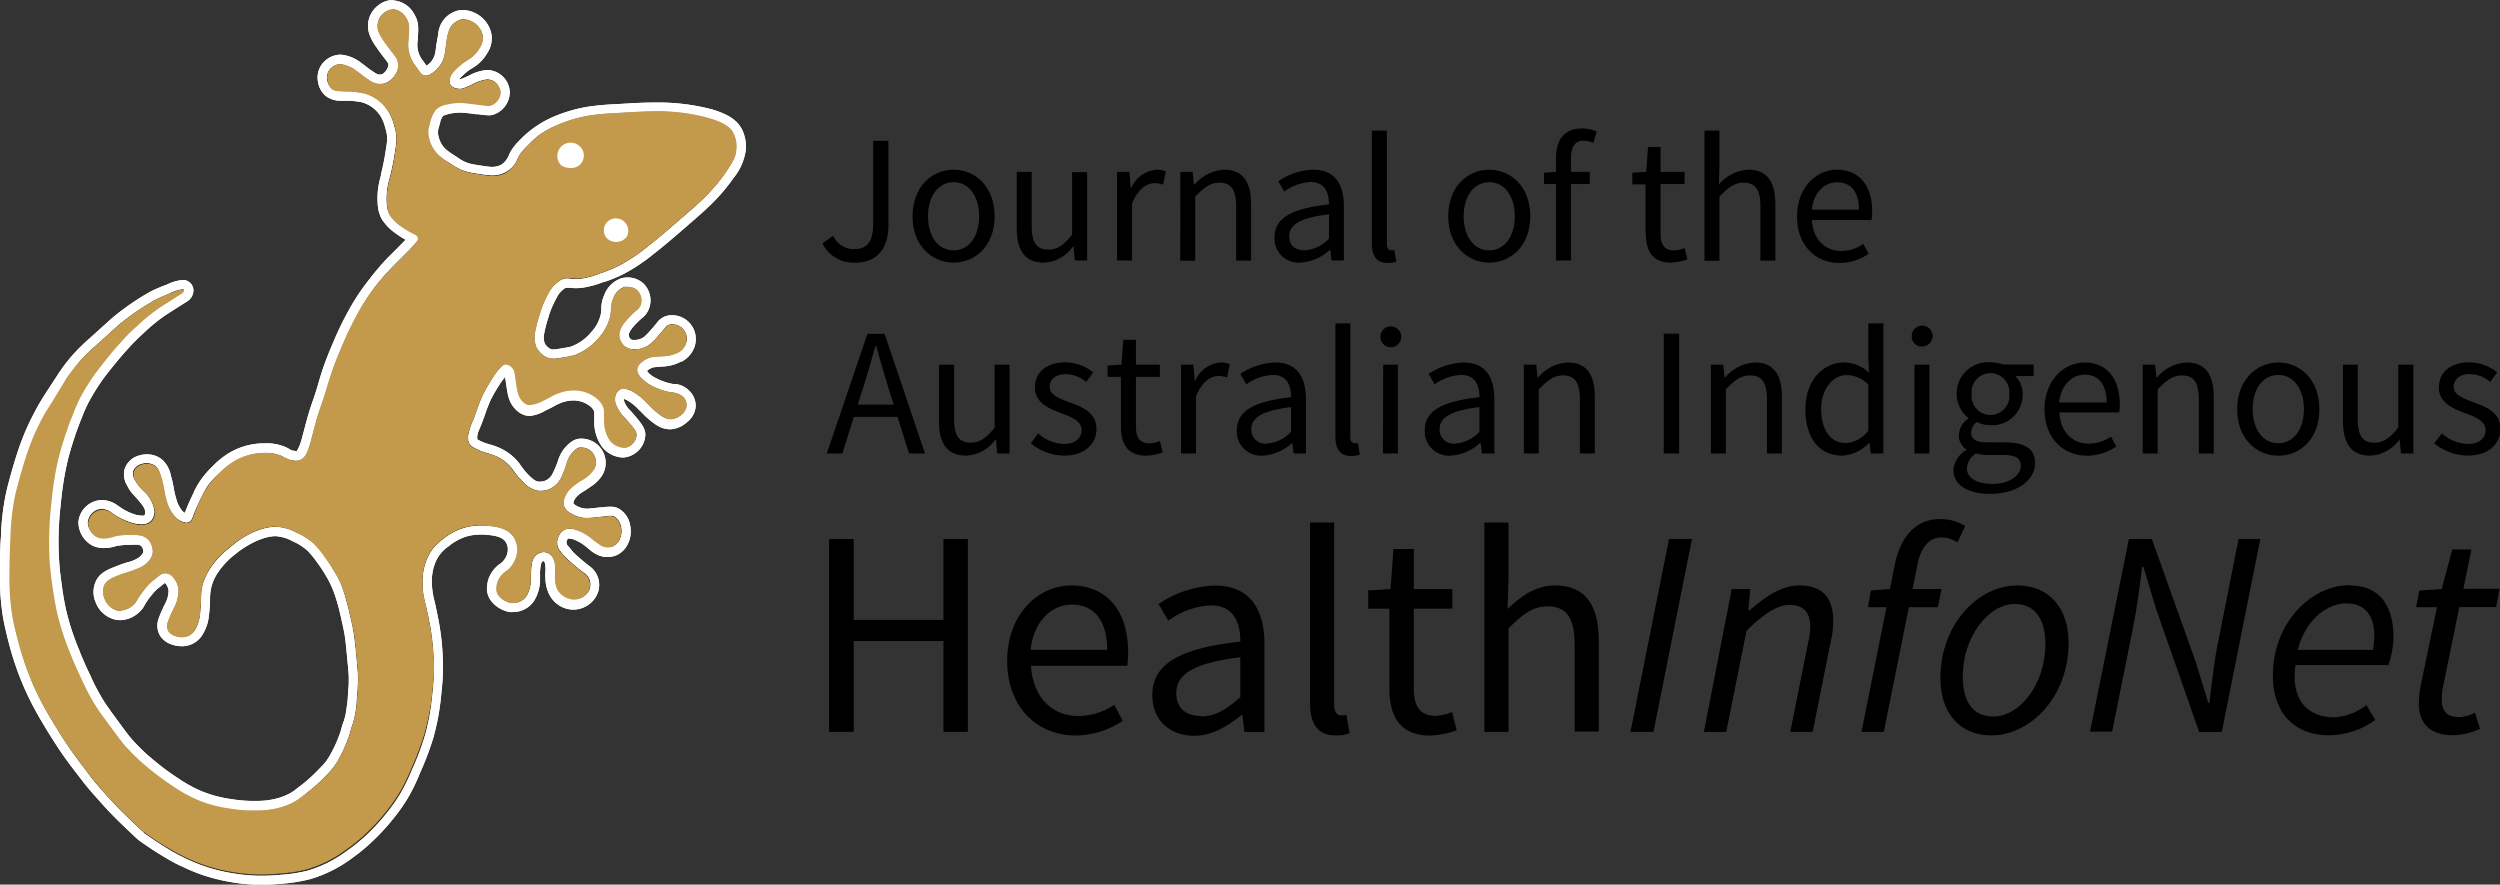 <svg id="Layer_1" data-name="Layer 1" xmlns="http://www.w3.org/2000/svg" xmlns:xlink="http://www.w3.org/1999/xlink" viewBox="0 0 359.46 127.19"><rect x="0" y="0" width="359.46" height="127.19" fill="#333333" stroke="none"/><defs><style>.cls-1{fill:none;}.cls-2{clip-path:url(#clip-path);}.cls-3{fill:#fff;}.cls-4{fill:#c3994b;}</style><clipPath id="clip-path" transform="translate(0 0)"><rect class="cls-1" width="359.46" height="127.19"/></clipPath></defs><g class="cls-2"><path d="M118.25,35l1.55-1.1a3.24,3.24,0,0,0,3,1.92c1.84,0,2.75-1,2.75-3.65V20.25h2.19V32.39c0,3-1.37,5.37-4.74,5.37A5,5,0,0,1,118.25,35" transform="translate(0 0)"/><path d="M131.21,31.1c0-4.25,2.78-6.7,5.9-6.7s5.9,2.45,5.9,6.7-2.78,6.66-5.9,6.66-5.9-2.45-5.9-6.66m9.57,0c0-2.92-1.48-4.91-3.67-4.91s-3.68,2-3.68,4.91S134.92,36,137.11,36s3.67-1.95,3.67-4.87" transform="translate(0 0)"/><path d="M146.19,32.78V24.71h2.15V32.5c0,2.38.72,3.39,2.4,3.39,1.31,0,2.21-.64,3.41-2.14v-9h2.16V37.45h-1.78l-.18-2h-.08a5.41,5.41,0,0,1-4.2,2.31c-2.68,0-3.88-1.73-3.88-5" transform="translate(0 0)"/><path d="M160.61,24.71h1.78l.19,2.32h.07a4.38,4.38,0,0,1,3.62-2.63,3,3,0,0,1,1.36.26l-.4,1.89a3.55,3.55,0,0,0-1.24-.21c-1.08,0-2.36.78-3.22,2.93v8.18h-2.16Z" transform="translate(0 0)"/><path d="M169.71,24.71h1.78l.18,1.84h.07A6.1,6.1,0,0,1,176,24.4c2.69,0,3.89,1.73,3.89,5v8.07h-2.15V29.66c0-2.37-.72-3.39-2.41-3.39-1.3,0-2.2.67-3.48,2v9.22h-2.15Z" transform="translate(0 0)"/><path d="M183.25,34.14c0-2.77,2.4-4.16,7.83-4.75,0-1.64-.55-3.22-2.63-3.22a7,7,0,0,0-3.8,1.37l-.84-1.48a9.3,9.3,0,0,1,5-1.66c3.11,0,4.42,2.07,4.42,5.24v7.81h-1.78l-.18-1.52h-.07A6.79,6.79,0,0,1,187,37.76a3.46,3.46,0,0,1-3.74-3.62m7.83.2V30.81c-4.27.51-5.72,1.55-5.72,3.18,0,1.45,1,2,2.24,2a5.25,5.25,0,0,0,3.48-1.69" transform="translate(0 0)"/><path d="M197.25,34.89V18.78h2.16V35.05c0,.66.28.92.6.92a1.94,1.94,0,0,0,.47,0l.29,1.64a3.51,3.51,0,0,1-1.24.2c-1.61,0-2.28-1-2.28-2.87" transform="translate(0 0)"/><path d="M208.23,31.1c0-4.25,2.78-6.7,5.9-6.7s5.9,2.45,5.9,6.7-2.78,6.66-5.9,6.66-5.9-2.45-5.9-6.66m9.57,0c0-2.92-1.48-4.91-3.67-4.91s-3.68,2-3.68,4.91S211.94,36,214.13,36,217.8,34,217.8,31.1" transform="translate(0 0)"/><path d="M222,24.84l1.83-.13h4.75v1.76H222Zm1.73-2.14c0-2.59,1.18-4.23,3.73-4.23a5.71,5.71,0,0,1,2.12.44l-.46,1.64a3.52,3.52,0,0,0-1.44-.32c-1.2,0-1.79.84-1.79,2.48V37.45h-2.16Z" transform="translate(0 0)"/><path d="M236.6,33.51v-7h-1.9V24.84l2-.13.26-3.57h1.8v3.57h3.45v1.76h-3.45v7.08c0,1.56.5,2.46,2,2.46a4.27,4.27,0,0,0,1.45-.34l.42,1.62a7.8,7.8,0,0,1-2.36.47c-2.71,0-3.63-1.71-3.63-4.25" transform="translate(0 0)"/><path d="M245.08,18.78h2.15v5.11l-.08,2.62a6.06,6.06,0,0,1,4.23-2.11c2.69,0,3.89,1.73,3.89,5v8.07h-2.15V29.66c0-2.37-.72-3.39-2.41-3.39-1.3,0-2.2.67-3.48,2v9.22h-2.15Z" transform="translate(0 0)"/><path d="M258.39,31.1c0-4.15,2.79-6.7,5.72-6.7,3.25,0,5.08,2.33,5.08,6a6.23,6.23,0,0,1-.1,1.23h-8.57c.15,2.7,1.8,4.45,4.23,4.45a5.59,5.59,0,0,0,3.17-1l.77,1.41a7.49,7.49,0,0,1-4.21,1.32c-3.39,0-6.09-2.48-6.09-6.66m8.9-1c0-2.56-1.15-3.94-3.14-3.94-1.79,0-3.39,1.43-3.65,3.94Z" transform="translate(0 0)"/><polygon points="119.2 77.5 122.75 77.5 122.75 89.13 135.65 89.13 135.65 77.5 139.16 77.5 139.16 105.23 135.65 105.23 135.65 92.17 122.75 92.17 122.75 105.23 119.2 105.23 119.2 77.5"/><path d="M159.19,93.44c0-4.19-1.86-6.51-5.07-6.51-2.88,0-5.5,2.36-5.93,6.51ZM154,84.18c5.25,0,8.21,3.76,8.21,9.64a13.48,13.48,0,0,1-.13,1.9H148.24c.26,4.44,2.92,7.23,6.85,7.23a9.38,9.38,0,0,0,5.12-1.6l1.22,2.28a12.22,12.22,0,0,1-6.76,2.12c-5.5,0-9.85-4-9.85-10.74s4.52-10.83,9.21-10.83" transform="translate(0 0)"/><path d="M172.72,103c2,0,3.63-1,5.62-2.75V94.5c-6.88.84-9.21,2.53-9.21,5.15,0,2.33,1.56,3.3,3.59,3.3m5.62-10.74c0-2.62-.89-5.16-4.23-5.16a11.08,11.08,0,0,0-6.13,2.2l-1.39-2.4a15.22,15.22,0,0,1,8.08-2.66c5,0,7.14,3.34,7.14,8.45v12.6h-2.88l-.3-2.45h-.08c-2,1.6-4.28,3-6.81,3-3.47,0-6.05-2.16-6.05-5.84,0-4.48,3.9-6.73,12.65-7.7" transform="translate(0 0)"/><path d="M188.36,75.13h3.47v26.21c0,1.1.46,1.52,1,1.52a2.77,2.77,0,0,0,.76-.08l.47,2.62a4.72,4.72,0,0,1-2,.34c-2.62,0-3.69-1.65-3.69-4.64v-26Z" transform="translate(0 0)"/><path d="M199.73,87.52h-3V84.9l3.21-.21.42-5.75h2.92v5.75h5.54v2.83h-5.54V98.93c0,2.54.8,4,3.17,4a7.61,7.61,0,0,0,2.33-.55l.67,2.62a12.65,12.65,0,0,1-3.8.76c-4.4,0-5.88-2.79-5.88-6.85V87.52Z" transform="translate(0 0)"/><path d="M213.43,75.13h3.47v8.2l-.13,4.23c1.95-1.86,4-3.38,6.85-3.38,4.31,0,6.26,2.79,6.26,8v13h-3.47V92.67c0-3.84-1.18-5.49-3.89-5.49-2.11,0-3.55,1.1-5.62,3.17v14.88h-3.47V75.13Z" transform="translate(0 0)"/><polygon points="239.98 77.5 243.28 77.5 237.74 105.23 234.44 105.23 239.98 77.5"/><path d="M249,84.69h2.66l-.29,3.08h.17c2.32-2,4.61-3.59,7.19-3.59,3.46,0,4.86,1.94,4.86,5.11a11.8,11.8,0,0,1-.34,2.84l-2.62,13.1h-3.22l2.54-12.68a12.6,12.6,0,0,0,.34-2.4c0-2.07-.93-3.17-3-3.17-1.6,0-3.6,1.14-6.17,3.72l-2.92,14.54h-3.21Z" transform="translate(0 0)"/><path d="M269,84.9l2.75-.21.67-3.43c.85-4.14,3.05-6.63,6.51-6.63a6.87,6.87,0,0,1,3.64,1L281.45,78a4,4,0,0,0-2.29-.72c-1.86,0-3,1.52-3.46,3.93L275,84.69h4.15l-.51,2.62h-4.18l-3.6,17.92h-3.21l3.6-17.92h-2.67Z" transform="translate(0 0)"/><path d="M282.21,97.28c0,3.73,1.57,5.75,4.4,5.75,3.8,0,7.48-4.64,7.48-10.4,0-3.72-1.56-5.79-4.4-5.79-3.76,0-7.48,4.7-7.48,10.44M279,97.5c0-7.78,5.45-13.32,11.07-13.32,4.44,0,7.36,3.13,7.36,8.24,0,7.78-5.5,13.32-11.12,13.32-4.44,0-7.31-3.13-7.31-8.24" transform="translate(0 0)"/><path d="M306.1,77.5h3.3l6.34,17.76,1.77,5.79h.17c.34-2.75.68-6,1.27-8.83l2.92-14.72H325l-5.54,27.74h-3.26L310,87.52l-1.81-6H308c-.34,2.88-.76,6-1.31,8.75l-3,14.92h-3.17Z" transform="translate(0 0)"/><path d="M341.19,93.44a11.51,11.51,0,0,0,.2-2.11c0-2.33-1-4.57-4-4.57s-6,2.62-7,6.68h10.79Zm-3.39-9.26c4.61,0,6.34,3.21,6.34,7.44a13.23,13.23,0,0,1-.72,4H330.06c-.76,5.28,2,7.52,5.58,7.52a8.21,8.21,0,0,0,4.61-1.77l1.27,2.15a11.47,11.47,0,0,1-6.64,2.2c-4.86,0-8.07-3.08-8.07-8.58,0-7.74,5.62-13,11-13" transform="translate(0 0)"/><path d="M350.4,87.31h-3l.46-2.4,3.22-.22L352.6,79h2.75l-1.15,5.66h5.2l-.5,2.63h-5.29l-2.4,11.75a8.59,8.59,0,0,0-.13,1.52c0,1.69.68,2.54,2.62,2.54a5.05,5.05,0,0,0,2.16-.64l.72,2.32a9.41,9.41,0,0,1-3.89.93c-3.59,0-4.9-2-4.9-4.56a18,18,0,0,1,.21-2.29Z" transform="translate(0 0)"/><path d="M128.5,58.18l-.82-2.62c-.6-1.92-1.15-3.81-1.7-5.81h-.11c-.55,2-1.1,3.89-1.7,5.81l-.85,2.62Zm.55,1.76h-6.28l-1.65,5.26h-2.24L124.72,48h2.47L133,65.2H130.7Z" transform="translate(0 0)"/><path d="M135,52.43h2.18v7.8c0,2.39.71,3.42,2.39,3.42,1.31,0,2.23-.66,3.44-2.16V52.43h2.15V65.2h-1.78l-.18-2h-.08a5.39,5.39,0,0,1-4.2,2.31c-2.71,0-3.92-1.73-3.92-5Z" transform="translate(0 0)"/><path d="M149.26,62.31A5.78,5.78,0,0,0,153,63.83c1.68,0,2.52-.89,2.52-2,0-1.32-1.52-1.89-2.92-2.42-1.81-.66-3.8-1.52-3.8-3.68s1.62-3.63,4.38-3.63a6.44,6.44,0,0,1,4,1.44l-1,1.38a4.8,4.8,0,0,0-2.92-1.13c-1.6,0-2.33.87-2.33,1.84,0,1.18,1.39,1.66,2.83,2.21,1.84.68,3.89,1.44,3.89,3.86,0,2.08-1.65,3.81-4.67,3.81a7.74,7.74,0,0,1-4.76-1.76Z" transform="translate(0 0)"/><path d="M161.14,54.19h-1.89V52.56l2-.13.27-3.57h1.81v3.57h3.44v1.76h-3.44v7.1c0,1.57.5,2.46,2,2.46a4.58,4.58,0,0,0,1.44-.34l.42,1.63a7.81,7.81,0,0,1-2.37.48c-2.73,0-3.65-1.73-3.65-4.25V54.19Z" transform="translate(0 0)"/><path d="M169.81,52.43h1.78l.19,2.31h.07a4.37,4.37,0,0,1,3.63-2.62,3,3,0,0,1,1.36.26l-.42,1.89a3.65,3.65,0,0,0-1.23-.21c-1.08,0-2.36.79-3.23,2.94v8.2h-2.15V52.43Z" transform="translate(0 0)"/><path d="M182.15,63.78a5.2,5.2,0,0,0,3.49-1.71V58.53c-4.28.52-5.72,1.57-5.72,3.2a2,2,0,0,0,2.23,2.05Zm3.49-6.67c0-1.63-.55-3.2-2.63-3.2a6.85,6.85,0,0,0-3.8,1.36l-.87-1.5a9.49,9.49,0,0,1,5-1.65c3.12,0,4.43,2.08,4.43,5.25V65.2H186l-.19-1.53h0a6.91,6.91,0,0,1-4.22,1.84,3.48,3.48,0,0,1-3.76-3.62c0-2.79,2.41-4.18,7.85-4.78" transform="translate(0 0)"/><path d="M192,46.5h2.15V62.78c0,.68.29.94.61.94a1.57,1.57,0,0,0,.48,0l.29,1.63a3,3,0,0,1-1.24.21c-1.63,0-2.28-1-2.28-2.88V46.5Z" transform="translate(0 0)"/><path d="M198.88,52.43H201V65.2h-2.15Zm-.4-4a1.5,1.5,0,0,1,3,0,1.5,1.5,0,0,1-3,0" transform="translate(0 0)"/><path d="M209.22,63.78a5.22,5.22,0,0,0,3.5-1.71V58.53c-4.28.52-5.73,1.57-5.73,3.2a2,2,0,0,0,2.23,2.05Zm3.5-6.67c0-1.63-.55-3.2-2.63-3.2a6.89,6.89,0,0,0-3.81,1.36l-.86-1.5a9.45,9.45,0,0,1,5-1.65c3.13,0,4.44,2.08,4.44,5.25V65.2h-1.78l-.19-1.53h-.05a6.93,6.93,0,0,1-4.23,1.84,3.48,3.48,0,0,1-3.75-3.62c0-2.79,2.41-4.18,7.85-4.78" transform="translate(0 0)"/><path d="M219.1,52.43h1.79l.18,1.84h.08a6,6,0,0,1,4.28-2.15c2.68,0,3.88,1.73,3.88,5V65.2h-2.15V57.4c0-2.39-.74-3.42-2.42-3.42-1.31,0-2.2.68-3.49,2V65.2H219.1V52.43Z" transform="translate(0 0)"/><rect x="239.22" y="47.97" width="2.21" height="17.23"/><path d="M246,52.43h1.78l.19,1.84h.08a6,6,0,0,1,4.28-2.15c2.67,0,3.88,1.73,3.88,5V65.2h-2.15V57.4c0-2.39-.74-3.42-2.42-3.42-1.31,0-2.2.68-3.49,2V65.2H246V52.43Z" transform="translate(0 0)"/><path d="M265.37,63.7a4.33,4.33,0,0,0,3.26-1.76V55.27a4.46,4.46,0,0,0-3.1-1.34c-2,0-3.68,2-3.68,4.89s1.29,4.88,3.52,4.88m-.21-11.58a5.25,5.25,0,0,1,3.57,1.47l-.1-2.18V46.5h2.17V65.2H269l-.19-1.5h-.07a5.78,5.78,0,0,1-3.86,1.81c-3.21,0-5.29-2.41-5.29-6.67s2.64-6.72,5.55-6.72" transform="translate(0 0)"/><path d="M275.27,52.43h2.15V65.2h-2.15Zm-.39-4a1.5,1.5,0,1,1,1.5,1.39,1.41,1.41,0,0,1-1.5-1.39" transform="translate(0 0)"/><path d="M288.9,56.66a2.72,2.72,0,1,0-5.41,0,2.72,2.72,0,1,0,5.41,0m-2.39,12.92c2.44,0,4.05-1.26,4.05-2.6,0-1.18-.92-1.57-2.58-1.57h-2.2a6.63,6.63,0,0,1-1.66-.21,2.68,2.68,0,0,0-1.31,2.15c0,1.36,1.39,2.23,3.7,2.23m-3.73-4.83v-.1a2.39,2.39,0,0,1-1.13-2.09A3,3,0,0,1,283,60.2v-.11a4.51,4.51,0,0,1,3.16-8,5.12,5.12,0,0,1,1.81.32h4.44v1.66h-2.63a3.71,3.71,0,0,1,1.05,2.62,4.38,4.38,0,0,1-4.67,4.44,4.44,4.44,0,0,1-1.93-.45,2,2,0,0,0-.81,1.53c0,.81.53,1.39,2.26,1.39h2.47c3,0,4.46.92,4.46,3,0,2.36-2.49,4.41-6.46,4.41-3.12,0-5.28-1.23-5.28-3.44a3.73,3.73,0,0,1,1.87-2.88" transform="translate(0 0)"/><path d="M302.9,57.87c0-2.6-1.16-4-3.15-4-1.79,0-3.42,1.47-3.69,4h6.84Zm-3.2-5.75c3.25,0,5.09,2.34,5.09,6a7.8,7.8,0,0,1-.08,1.18H296.1c.16,2.76,1.81,4.48,4.25,4.48a5.74,5.74,0,0,0,3.18-1l.76,1.42a7.59,7.59,0,0,1-4.2,1.32c-3.41,0-6.12-2.5-6.12-6.67s2.81-6.72,5.73-6.72" transform="translate(0 0)"/><path d="M308.1,52.43h1.78l.18,1.84h.08a6,6,0,0,1,4.28-2.15c2.68,0,3.88,1.73,3.88,5V65.2h-2.15V57.4c0-2.39-.73-3.42-2.41-3.42-1.32,0-2.21.68-3.5,2V65.2h-2.15V52.43Z" transform="translate(0 0)"/><path d="M327.58,63.73c2.21,0,3.69-2,3.69-4.89s-1.47-4.93-3.69-4.93-3.68,2-3.68,4.93,1.51,4.89,3.68,4.89m0-11.61c3.13,0,5.91,2.44,5.91,6.73s-2.78,6.67-5.91,6.67-5.91-2.45-5.91-6.67,2.79-6.73,5.91-6.73" transform="translate(0 0)"/><path d="M336.83,52.43H339v7.8c0,2.39.71,3.42,2.39,3.42,1.31,0,2.23-.66,3.44-2.16V52.43H347V65.2h-1.78l-.19-2H345a5.43,5.43,0,0,1-4.21,2.31c-2.7,0-3.91-1.73-3.91-5V52.43Z" transform="translate(0 0)"/><path d="M351.11,62.31a5.78,5.78,0,0,0,3.76,1.52c1.68,0,2.52-.89,2.52-2,0-1.32-1.52-1.89-2.91-2.42-1.82-.66-3.81-1.52-3.81-3.68s1.63-3.63,4.38-3.63a6.44,6.44,0,0,1,4,1.44l-1,1.37a4.69,4.69,0,0,0-2.91-1.13c-1.6,0-2.34.87-2.34,1.84,0,1.18,1.39,1.65,2.84,2.21,1.83.68,3.88,1.44,3.88,3.86,0,2.08-1.65,3.81-4.67,3.81A7.66,7.66,0,0,1,350,63.74Z" transform="translate(0 0)"/><path d="M104.35,24.85c1.32-1.88,1.5-2.72,1.56-3.28a4.22,4.22,0,0,0-.4-2.49c-.48-.87-1.34-1.5-3.42-2.14A27.18,27.18,0,0,0,94,16c-1.53,0-2.78.07-5.28.22a34.05,34.05,0,0,0-3.86.35A19.93,19.93,0,0,0,80,18a13.07,13.07,0,0,0-2.54,1.46,14.44,14.44,0,0,0-1.58,1.45,8.48,8.48,0,0,0-1.14,1.31c-.42.65-.32.77-.72,1.36a4,4,0,0,1-1.3,1.28,3.84,3.84,0,0,1-1.86.42A11.27,11.27,0,0,1,69,25.07c-.56-.08-1.13-.17-1.69-.3a6.51,6.51,0,0,1-2.25-1.08,16.11,16.11,0,0,1-1.52-1,4.71,4.71,0,0,1-1.73-2.62,3.38,3.38,0,0,1-.07-1.7c.12-.41.19-.84.34-1.24a4.19,4.19,0,0,1,.68-1.29,3,3,0,0,1,1.67-.75,7.82,7.82,0,0,1,2-.2,18,18,0,0,1,2.22.24c1.6.2,1.75.23,2,.12a2.13,2.13,0,0,0,1.38-1.9,2.08,2.08,0,0,0-.25-.8,2,2,0,0,0-.73-.83,2,2,0,0,0-1-.28,6.21,6.21,0,0,0-2.16.75c-1.15.52-1.37.61-1.74.6-.18,0-1,0-1.36-.57a1.34,1.34,0,0,1,0-1.08,3,3,0,0,1,.79-1.07,8.46,8.46,0,0,1,1.71-1.39A4.6,4.6,0,0,0,69,6.9a2.47,2.47,0,0,0,0-2.84,2.84,2.84,0,0,0-2.87-1.25,2.61,2.61,0,0,0-1.5,1.3,7.33,7.33,0,0,0-.48,2.12c-.11.64-.15,1.28-.3,1.91a4.38,4.38,0,0,1-1.93,2.5,1,1,0,0,1-1.39-.15c-.31-.39-.6-.84-.91-1.24a5,5,0,0,1-.83-3.56c.12-1.92.14-2.27-.3-3.05a2.52,2.52,0,0,0-1.85-1.31,2.15,2.15,0,0,0-1.42.49,2.41,2.41,0,0,0-.83,2.75A9.15,9.15,0,0,0,55.5,6.43c.42.6.89,1.16,1.32,1.75a2.15,2.15,0,0,1,.16,2.2,3.47,3.47,0,0,1-1.22,1.41,2.23,2.23,0,0,1-1.37.25,3.19,3.19,0,0,1-1.4-.62c-.92-.59-1.05-.8-1.66-1.21a3.73,3.73,0,0,0-2.64-1,2.15,2.15,0,0,0-1.44,1,2,2,0,0,0-.18,1.4,2,2,0,0,0,.63,1.19c.46.4.94.34,2.23.42a13.32,13.32,0,0,1,2.46.27,6,6,0,0,1,2.46,1.38,5.91,5.91,0,0,1,1,1.22,7.64,7.64,0,0,1,.86,2.13,5.93,5.93,0,0,1,.19,2.87,40.26,40.26,0,0,1-.82,4.4,10.24,10.24,0,0,0-.42,4.38A3.78,3.78,0,0,0,56,30.94a6.08,6.08,0,0,0,1.52,1.59,11.41,11.41,0,0,0,1.4.89l.8.42a.6.6,0,0,1,.27.79l-.08.12c-.42.5-.8.91-1.09,1.21-.93.95-1.45,1.44-2.18,2.18a37.35,37.35,0,0,0-2.66,3,30.82,30.82,0,0,0-2.94,4.56,44.64,44.64,0,0,0-1.93,4.08c-.49,1.14-1,2.44-1.62,4.21-.52,1.6-.52,1.91-1.15,3.73-.25.72-.45,1.24-.72,2.17-.16.52-.29,1-.56,2-.41,1.52-.38,1.49-.49,1.82-.44,1.3-.69,2.07-1.38,2.37a2.37,2.37,0,0,1-1.52,0,6.7,6.7,0,0,1-1.18-.56,5.73,5.73,0,0,0-2.5-.42,8.61,8.61,0,0,0-4.77,1.4A11.2,11.2,0,0,0,31.54,68a11.81,11.81,0,0,0-1.67,1.93A12.06,12.06,0,0,0,29,71.42C28.33,72.79,28,73.73,28,73.73c-.33.85-.43,1.26-.82,1.41a1.32,1.32,0,0,1-.95-.1,2.54,2.54,0,0,1-1.17-.9,5.5,5.5,0,0,1-1-2c-.42-1.41-.31-1.81-.77-3.37-.35-1.16-.57-1.44-.8-1.63a2.23,2.23,0,0,0-2-.38,1.82,1.82,0,0,0-1.27,1.07,1.87,1.87,0,0,0,.29,1.38,6.55,6.55,0,0,0,1.22,1.54,4.79,4.79,0,0,1,1.53,2.68,2,2,0,0,1-.42,1.49,1.62,1.62,0,0,1-.8.46,3.5,3.5,0,0,1-1.58,0,9.56,9.56,0,0,1-3.28-1.57,2.66,2.66,0,0,0-1.46-.53,2.15,2.15,0,0,0-2.05,2,2.62,2.62,0,0,0,1.31,2.11,3.5,3.5,0,0,0,2.24,0,5.75,5.75,0,0,1,.71-.2A13.81,13.81,0,0,1,18.45,77,8.26,8.26,0,0,1,20.1,77a2.08,2.08,0,0,1,1.72,1.53,2,2,0,0,1-.13,1.64,3.71,3.71,0,0,1-1.43,1.32,19.66,19.66,0,0,1-2.8,1c-1.36.53-2.16.86-2.51,1.65A2.55,2.55,0,0,0,15,86.1a2.77,2.77,0,0,0,1.91,1.71,2.79,2.79,0,0,0,2.37-.88c.38-.38.25-.44,1-1.47a13.88,13.88,0,0,1,1.3-1.57c.25-.26.63-.51,1.33-1.1a1.28,1.28,0,0,1,1.41-.18,1.69,1.69,0,0,1,.67.6,2.86,2.86,0,0,1,.64,1.71,5.45,5.45,0,0,1-.55,2.31,17.68,17.68,0,0,0-1,2.25,1.56,1.56,0,0,0,.09,1.3,1.73,1.73,0,0,0,1,.71,2.49,2.49,0,0,0,2.09-.12,2.07,2.07,0,0,0,.7-.65,5.07,5.07,0,0,0,.72-1.79c.38-2.38.06-3.29.49-4.9a8.27,8.27,0,0,1,1.11-2.46,12.48,12.48,0,0,1,2.74-2.86,14.45,14.45,0,0,1,2.78-1.91,9.75,9.75,0,0,1,1.37-.59,7.46,7.46,0,0,1,2.24-.47,6.81,6.81,0,0,1,3.18.84,9.54,9.54,0,0,1,2.47,1.58,14.86,14.86,0,0,1,1.62,2A18.52,18.52,0,0,1,48,82.06,18.93,18.93,0,0,1,49,84a20.48,20.48,0,0,1,.79,2.28c.23.8.37,1.39.58,2.36s.36,1.59.49,2.29.23,1.76.4,3.56c.16,1.62.23,2.44.23,3,0,1.14-.12,2.14-.2,3.63v0a14.41,14.41,0,0,1-.62,3.11c-.22.58-.33,1.21-.55,1.8a19.22,19.22,0,0,1-1.64,3.5,8.59,8.59,0,0,1-1.1,1.46,26.72,26.72,0,0,1-3.27,3,15.66,15.66,0,0,1-1.66,1.18,10.4,10.4,0,0,1-2.07.86,13.67,13.67,0,0,1-4.47.45,21.3,21.3,0,0,1-2.77-.27,19.33,19.33,0,0,1-3-.65,16.28,16.28,0,0,1-1.68-.6,20.85,20.85,0,0,1-3.58-2,36,36,0,0,1-3.52-2.61,27.3,27.3,0,0,1-3.39-3.24c-.62-.71-1.37-1.74-2.86-3.79-.65-.88-1-1.33-1.29-1.84a32.34,32.34,0,0,1-2-3.78c-.47-1-1-2.14-1.65-3.75a39.1,39.1,0,0,1-1.85-5.7c-.36-1.58-.57-3-.68-3.77-.18-1.23-.26-2.14-.3-2.42-.15-1.55-.18-2.78-.2-3.34a50.49,50.49,0,0,1,.34-6.55c.14-1.48.28-2.42.34-2.8.1-.66.26-1.69.56-3A38.31,38.31,0,0,1,9.53,62.3c.15-.46.44-1.32.87-2.37a27.22,27.22,0,0,1,1.13-2.6,30.23,30.23,0,0,1,1.73-2.89A30.55,30.55,0,0,1,15.1,52c.55-.69,1.23-1.54,2.21-2.61a32.87,32.87,0,0,1,2.49-2.51,26.47,26.47,0,0,1,3.48-2.8l2.17-1.37.78-.49a.58.58,0,0,0,.26-.35.26.26,0,0,0,0-.21c-.14-.19-.68,0-2,.49a21.14,21.14,0,0,0-2.22,1,34,34,0,0,0-5.33,3.69c-.13.1-1.12,1-3.12,2.81A28,28,0,0,0,11.39,52c-.66.76-1.13,1.41-1.54,2-.28.38-.74,1-1.73,2.59s-1.56,2.46-2,3.26a35.12,35.12,0,0,0-1.75,3.79c-.37,1-.64,1.82-.82,2.37-.24.76-.4,1.32-.62,2.08-.3,1-.61,2.21-.76,2.85a34.08,34.08,0,0,0-.71,6.14c-.16,2.53-.15,4.48-.15,5.3a33.6,33.6,0,0,0,.42,6.18c.19,1.08.41,1.94.64,2.86a46.43,46.43,0,0,0,1.34,4.45,41,41,0,0,0,2.34,5.3c.41.76.8,1.43,1.16,2,.51.87,1.09,1.84,1.89,3.06,1.23,1.88,2.27,3.25,3.06,4.27.61.81,1.18,1.56,2,2.54s1.75,2,2.67,2.92c1.24,1.27,2.53,2.49,3.83,3.7l.06,0c1.34,1,2.15,1.5,3.36,2.21a29.43,29.43,0,0,0,2.75,1.48,23.83,23.83,0,0,0,6.37,2,24.79,24.79,0,0,0,7,.26,20.5,20.5,0,0,0,4-.63,17.71,17.71,0,0,0,5.59-2.82,22,22,0,0,0,2.76-2.24,28.92,28.92,0,0,0,3.25-3.57,24.84,24.84,0,0,0,1.76-2.57,26.65,26.65,0,0,0,1.64-3.4,39.24,39.24,0,0,0,1.8-4.77A33.38,33.38,0,0,0,62.12,100c.14-1.22.2-2.15.22-2.56s.08-1.61,0-2.94a32.72,32.72,0,0,0-.66-5.33c-.53-2.85-.89-3.42-.92-5.33a8.41,8.41,0,0,1,.5-3.18,6.44,6.44,0,0,1,2.41-3.15,9.19,9.19,0,0,1,2.87-1.59,8.29,8.29,0,0,1,3.13-.33c1.34.11,3.2.25,4.12,1.66a3.39,3.39,0,0,1,.49,2.22,4,4,0,0,1-1.25,2.36,8,8,0,0,0-.89.75,2.84,2.84,0,0,0-.81,1.7,1.75,1.75,0,0,0,.35,1.44,3.09,3.09,0,0,0,1.77,1,2.32,2.32,0,0,0,2.24-1,4.71,4.71,0,0,0,.64-2.27,13.94,13.94,0,0,1,.1-2.16A2.26,2.26,0,0,1,76.92,80a1.64,1.64,0,0,1,1.31-.63,1.62,1.62,0,0,1,1.1.58,2.51,2.51,0,0,1,.45,1.49c.07.7,0,.79,0,1.63A4.23,4.23,0,0,0,80,84.48,2.69,2.69,0,0,0,81.29,86a2.55,2.55,0,0,0,2.33,0,2.79,2.79,0,0,0,.82-.71,2,2,0,0,0-.36-2.78l0,0c-.84-.64-1.65-1.32-2.44-2-.36-.33-.63-.75-1-1.11a2.09,2.09,0,0,1-.46-.75,2.14,2.14,0,0,1,0-1.15A2,2,0,0,1,81,76.26a2.11,2.11,0,0,1,1.66-.09,7.11,7.11,0,0,1,2.63,1.54c.79.6,1.13,1,1.8,1a1.83,1.83,0,0,0,1.08-.15,2,2,0,0,0,.93-1,2.71,2.71,0,0,0,.17-1.75,2.19,2.19,0,0,0-1-1.51c-.32-.16-.54-.12-1.88,0-1.18.13-1.79.19-2,.18a4.29,4.29,0,0,1-2.23-.63,2.08,2.08,0,0,1-1-1c-.39-1,.57-2.17.72-2.35a8.83,8.83,0,0,1,1.89-1.44,5,5,0,0,0,1.63-1.47,2,2,0,0,0,.11-2,2.11,2.11,0,0,0-1.36-1.16,1.54,1.54,0,0,0-1.24.1,3.8,3.8,0,0,0-1.45,2.07,13.94,13.94,0,0,1-.76,2,3.46,3.46,0,0,1-1.59,1.68,3.3,3.3,0,0,1-2,.25,4,4,0,0,1-2-1.29c-.23-.22-.44-.46-.65-.7-.55-.64-.8-1-1-1.32a6.07,6.07,0,0,0-2.54-1.77c-.8-.33-1-.23-2.11-.72-.9-.4-1.21-.64-1.38-1a2.07,2.07,0,0,1-.07-1.31,9.65,9.65,0,0,1,.72-2.1c.5-1.28.59-1.78,1.2-3.18a1.5,1.5,0,0,1,.09-.18,20.47,20.47,0,0,1,1.37-2.41,9.49,9.49,0,0,1,1-1.41c.43-.49.65-.64.92-.66a1.25,1.25,0,0,1,.92.46c.4.43.38.86.53,1.91.2,1.43.32,2.21.89,2.83a1.8,1.8,0,0,0,.85.59c.49.15.95,0,2.06-.47s1.27-.69,2-1a6.28,6.28,0,0,1,2.7-.55,5,5,0,0,1,2.84.92,3.27,3.27,0,0,1,1.18,1.31c.28.64.13,1,.19,2a4.93,4.93,0,0,0,.86,3A2.5,2.5,0,0,0,90,64.4a2.1,2.1,0,0,0,1.56-1.89c0-.53-.6-1.22-1.78-2.57a5.15,5.15,0,0,1-1.13-1.66,2,2,0,0,1-.13-1.39,1.47,1.47,0,0,1,.7-.9,2,2,0,0,1,1.7.33,8.21,8.21,0,0,1,2,1.56c.79.75.65.68,1,1,1,.83,1.66,1.45,2.58,1.4a2.39,2.39,0,0,0,1.48-.66,1.92,1.92,0,0,0,.83-1.34,1.71,1.71,0,0,0-.6-1.29,3,3,0,0,0-1.67-.59,10,10,0,0,1-3.21-1.18c-.41-.27-1.74-1.13-1.63-2.11s1.28-1.5,2-1.69c.13,0,.67-.07,1.75-.15a4.71,4.71,0,0,0,1.89-.43l.09,0a2.5,2.5,0,0,0,1.18-1.32,2.22,2.22,0,0,0-.16-1.92,2.12,2.12,0,0,0-2.28-.92c-.44.15-.43.39-1.67,1.77a6.9,6.9,0,0,1-1.12,1.1,3.62,3.62,0,0,1-1.85.65,2.34,2.34,0,0,1-1.57-.34,2.2,2.2,0,0,1-.84-1.51c-.09-1.19,1-2.25,1.77-3.08s1.12-.86,1.31-1.45a2.07,2.07,0,0,0-.48-2.07,2.11,2.11,0,0,0-1.9-.49A2.77,2.77,0,0,0,88.1,43c-.44,1-.18,1.42-.41,2.53a6.92,6.92,0,0,1-1.7,3.1,8.15,8.15,0,0,1-3.46,2.44,18.45,18.45,0,0,1-2.13.41A2.68,2.68,0,0,1,78.07,51a3,3,0,0,1-.94-1.13A3.86,3.86,0,0,1,77,47.61a20.21,20.21,0,0,1,.72-2.67l0-.11A15.93,15.93,0,0,1,79,42a4.11,4.11,0,0,1,1.79-1.83c.91-.4,1.23,0,2.83-.13a13.26,13.26,0,0,0,2.68-.75,22.15,22.15,0,0,0,2.81-1.16,26.1,26.1,0,0,0,4.15-2.79c1.34-1,2.45-2,4.6-3.86,2.47-2.13,3.13-2.76,3.71-3.35a24.78,24.78,0,0,0,2.77-3.28" transform="translate(0 0)"/><path class="cls-3" d="M56.51,0a3.45,3.45,0,0,0-2.07.73l0,0A3.7,3.7,0,0,0,53.14,5a7.55,7.55,0,0,0,1,1.81,4,4,0,0,1,.23.34q.39.54.78,1.05c.2.25.38.49.55.73s.23.39,0,.92a2,2,0,0,1-.72.81,1.15,1.15,0,0,1-.37.06h-.13c-.09,0-.21,0-.83-.42a10.62,10.62,0,0,1-.94-.67c-.2-.16-.4-.32-.71-.53a5.45,5.45,0,0,0-3-1.24,3.41,3.41,0,0,0-2.92,1.7,3.25,3.25,0,0,0-.34,2.29,3.29,3.29,0,0,0,1.06,1.92,3.53,3.53,0,0,0,2.44.71l.58,0h.08a12.59,12.59,0,0,1,2.12.22,4.71,4.71,0,0,1,2.7,2,5.52,5.52,0,0,1,.64,1.55,1.82,1.82,0,0,0,.07.25,4.62,4.62,0,0,1,.17,2.23c0,.15-.05.29-.07.47a37.06,37.06,0,0,1-.76,3.9l0,.17a11,11,0,0,0-.39,4.76,5.36,5.36,0,0,0,.5,1.44,6.92,6.92,0,0,0,1.9,2,12.5,12.5,0,0,0,1.54,1l0,0-.43.45-1.47,1.48-.7.69A38.52,38.52,0,0,0,53,40.3,31.43,31.43,0,0,0,49.93,45a45.78,45.78,0,0,0-2,4.19c-.5,1.17-1.07,2.49-1.67,4.33-.23.71-.36,1.18-.49,1.63s-.31,1.08-.65,2.06l-.14.41c-.19.54-.37,1.06-.6,1.83-.15.48-.26.95-.5,1.8l-.07.28c-.17.63-.27,1-.33,1.23a3.57,3.57,0,0,1-.14.51,6,6,0,0,1-.66,1.58.39.39,0,0,1-.15,0,2.74,2.74,0,0,1-.5-.08,1.38,1.38,0,0,1-.39-.18,4.75,4.75,0,0,0-.59-.31,6.81,6.81,0,0,0-3-.53H38a9.77,9.77,0,0,0-5.42,1.61A11.65,11.65,0,0,0,30.62,67a13.41,13.41,0,0,0-1.84,2.14,12.66,12.66,0,0,0-.91,1.6l0,.07c-.7,1.4-1.08,2.38-1.1,2.42l-.13.35-.06.16a1.44,1.44,0,0,1-.5-.45,4.35,4.35,0,0,1-.74-1.58A11.57,11.57,0,0,1,25,70.29a14,14,0,0,0-.44-1.92,4.06,4.06,0,0,0-1.23-2.27,3.42,3.42,0,0,0-2.21-.77,3.38,3.38,0,0,0-1.05.15,3,3,0,0,0-2.16,2,3.07,3.07,0,0,0,.38,2.34,5.32,5.32,0,0,0,1,1.42l.37.41c.77.88,1.17,1.37,1.21,1.9,0,.37-.05.48-.07.51a.37.37,0,0,1-.18.08,1.09,1.09,0,0,1-.26,0,4.7,4.7,0,0,1-.74-.1A7.77,7.77,0,0,1,17,72.73l-.15-.09a3.93,3.93,0,0,0-2.13-.74h-.08A3.47,3.47,0,0,0,11.28,75,3.81,3.81,0,0,0,13.4,78.5a3.93,3.93,0,0,0,1.55.3,6.47,6.47,0,0,0,1.51-.21l.4-.13.16,0a11.83,11.83,0,0,1,1.45-.13h.66a3.49,3.49,0,0,1,.72,0,.78.78,0,0,1,.7.62.73.73,0,0,1,0,.58,2.26,2.26,0,0,1-.92.84,5,5,0,0,1-1.18.46,12.67,12.67,0,0,0-1.47.49c-1.48.58-2.65,1-3.23,2.34a3.69,3.69,0,0,0,0,2.93,4,4,0,0,0,2.89,2.52,3.26,3.26,0,0,0,.62.06,4.1,4.1,0,0,0,2.9-1.29,2.94,2.94,0,0,0,.6-.81,9.13,9.13,0,0,1,.53-.84,12.43,12.43,0,0,1,1.19-1.42,4,4,0,0,1,.45-.37l.78-.63h0a1.9,1.9,0,0,1,.53,1.12,3.93,3.93,0,0,1-.43,1.74l-.17.35a17.43,17.43,0,0,0-.86,2,2.91,2.91,0,0,0,.22,2.36,3,3,0,0,0,1.71,1.29,4,4,0,0,0,1.42.25,3.43,3.43,0,0,0,2.91-1.54,6.39,6.39,0,0,0,.92-2.3,21.88,21.88,0,0,0,.24-2.8,7.59,7.59,0,0,1,.22-2,7,7,0,0,1,1-2.08,11.42,11.42,0,0,1,2.48-2.57A13.62,13.62,0,0,1,36.42,78a8.6,8.6,0,0,1,1.21-.51,6.44,6.44,0,0,1,1.85-.4h.12a5.87,5.87,0,0,1,2.48.73,8.27,8.27,0,0,1,2.14,1.36,14,14,0,0,1,1.45,1.79,17.84,17.84,0,0,1,1.18,1.79,14.45,14.45,0,0,1,.9,1.75,18,18,0,0,1,.74,2.14c.22.75.35,1.29.57,2.27s.35,1.55.47,2.23.22,1.62.39,3.46c.14,1.47.23,2.36.23,2.83,0,.69,0,1.35-.11,2.11q0,.63-.09,1.41c0,.23-.07.46-.1.68a9,9,0,0,1-.44,2.11,9.59,9.59,0,0,0-.32,1c-.08.28-.15.54-.24.77a18.59,18.59,0,0,1-1.52,3.27,7.12,7.12,0,0,1-.93,1.25l-.2.2a24.71,24.71,0,0,1-2.89,2.67l-.5.37a7.22,7.22,0,0,1-1,.72,8.57,8.57,0,0,1-1.8.75,10.75,10.75,0,0,1-3.14.41l-.93,0a20.75,20.75,0,0,1-2.62-.25,18.84,18.84,0,0,1-2.8-.6c-.21-.07-.82-.26-1.57-.56a19.49,19.49,0,0,1-3.37-1.87,33.14,33.14,0,0,1-3.38-2.5,26.6,26.6,0,0,1-3.26-3.11c-.58-.67-1.31-1.68-2.79-3.7-.62-.86-.92-1.29-1.23-1.78A29.24,29.24,0,0,1,13,97.15c-.44-.92-1-2.08-1.61-3.67A35.72,35.72,0,0,1,9.57,88c-.36-1.52-.55-2.86-.66-3.66s-.22-1.63-.3-2.35c-.1-1.08-.17-2.2-.19-3.24a46.52,46.52,0,0,1,.33-6.39c.09-1,.21-1.94.33-2.74.09-.6.25-1.61.54-2.9s.7-2.67,1.15-4c.12-.36.41-1.22.84-2.29l.15-.37c.27-.72.58-1.42.92-2.11a32,32,0,0,1,1.66-2.76c.55-.82,1-1.39,1.63-2.18l.15-.18c.5-.62,1.18-1.48,2.15-2.54a32.45,32.45,0,0,1,2.41-2.43A24.77,24.77,0,0,1,24,45.18l2.15-1.37.77-.48a1.87,1.87,0,0,0,.85-1.2,1.57,1.57,0,0,0-.26-1.28,1.51,1.51,0,0,0-1.26-.59,6.3,6.3,0,0,0-2.27.67,20.37,20.37,0,0,0-2.35,1,36.19,36.19,0,0,0-5.54,3.83l-3.16,2.85a27.37,27.37,0,0,0-2.53,2.49,24.12,24.12,0,0,0-1.62,2.07C8.42,53.68,8,54.36,7,55.88s-1.58,2.5-2,3.34a34,34,0,0,0-1.81,3.93c-.4,1-.68,1.91-.85,2.44-.26.8-.42,1.38-.64,2.12-.28,1-.61,2.2-.77,2.92A34,34,0,0,0,.15,77C0,78.81,0,80.68,0,82.39A35.54,35.54,0,0,0,.44,88.8c.21,1.15.44,2.07.66,3a45.35,45.35,0,0,0,1.38,4.57A41.1,41.1,0,0,0,4.9,101.8c.42.79.83,1.49,1.18,2.08.52.87,1.11,1.86,1.93,3.11,1.28,2,2.38,3.39,3.11,4.34l.2.26c.54.71,1.1,1.44,1.88,2.34,1,1.11,1.84,2.09,2.72,3,1.19,1.23,2.45,2.41,3.66,3.55l.21.19.2.17c1.44,1,2.24,1.55,3.45,2.27.77.45,1.63,1,2.86,1.53a25,25,0,0,0,2.57,1.08,27.24,27.24,0,0,0,8.24,1.49h.55a26.94,26.94,0,0,0,2.73-.14,23.17,23.17,0,0,0,4.21-.67,18.8,18.8,0,0,0,6-3A25.61,25.61,0,0,0,53.51,121a31.52,31.52,0,0,0,3.39-3.73,24.7,24.7,0,0,0,1.84-2.7A28,28,0,0,0,60.45,111a41.09,41.09,0,0,0,1.86-4.93,34.23,34.23,0,0,0,1.11-6c.13-1.15.2-2.08.23-2.65s.07-1.78,0-3A34.56,34.56,0,0,0,63,88.91c-.2-1-.37-1.81-.51-2.41a11.59,11.59,0,0,1-.4-2.7,7.31,7.31,0,0,1,.42-2.7,5.16,5.16,0,0,1,2-2.56A7.61,7.61,0,0,1,67,77.16,6.91,6.91,0,0,1,69,76.87a5.62,5.62,0,0,1,.58,0c1.14.09,2.55.2,3.12,1.07A2.09,2.09,0,0,1,73,79.3a2.7,2.7,0,0,1-.84,1.57l-.26.2a3.58,3.58,0,0,0-.72.63,4.11,4.11,0,0,0-1.13,2.48v0a2.91,2.91,0,0,0,.71,2.39A4.32,4.32,0,0,0,73.29,88a3,3,0,0,0,.52,0,3.62,3.62,0,0,0,3-1.64,5.89,5.89,0,0,0,.84-2.88c0-.37,0-.65,0-.89a5.42,5.42,0,0,1,.08-1.14,2.62,2.62,0,0,1,.15-.62.53.53,0,0,1,.23-.16.36.36,0,0,1,.18.12,2.45,2.45,0,0,1,.14.77,3.75,3.75,0,0,1,0,.58,5.57,5.57,0,0,0,0,1A5.26,5.26,0,0,0,78.77,85a4,4,0,0,0,1.92,2.22,3.77,3.77,0,0,0,4.77-1.09,3.31,3.31,0,0,0-.57-4.63l0,0c-.73-.55-1.49-1.17-2.37-2a3.72,3.72,0,0,1-.41-.48c-.14-.17-.29-.36-.46-.54a.62.62,0,0,1-.17-.28.74.74,0,0,1,0-.39.64.64,0,0,1,.22-.37.22.22,0,0,1,.16,0,2.35,2.35,0,0,1,.53.09,6.11,6.11,0,0,1,2.13,1.3l.33.25a4,4,0,0,0,2.11,1,3.73,3.73,0,0,0,.47,0,3.13,3.13,0,0,0,1.34-.31,3.35,3.35,0,0,0,1.56-1.68,4.14,4.14,0,0,0,.26-2.62,3.38,3.38,0,0,0-1.68-2.37,2.4,2.4,0,0,0-1.08-.24c-.3,0-.65,0-1.27.1l-.27,0c-.9.1-1.61.18-1.84.18h0a3.08,3.08,0,0,1-1.57-.42,2.06,2.06,0,0,1-.44-.33c0-.07,0-.43.5-1v0a4.1,4.1,0,0,1,1-.75c.22-.14.44-.28.66-.44l.27-.19a5.4,5.4,0,0,0,1.73-1.69,3.47,3.47,0,0,0-2.11-5.13,3.42,3.42,0,0,0-.9-.12,2.32,2.32,0,0,0-1.35.4,5.13,5.13,0,0,0-2,2.76A13.16,13.16,0,0,1,79.5,68a2.13,2.13,0,0,1-1,1.07,2,2,0,0,1-.8.18,1.24,1.24,0,0,1-.33,0c-.42-.08-.71-.33-1.36-.94-.18-.19-.36-.38-.53-.58l0,0a12,12,0,0,1-.74-1l-.24-.31a7.46,7.46,0,0,0-3.07-2.18,8.36,8.36,0,0,0-1-.33,8.27,8.27,0,0,1-1.09-.38,3.68,3.68,0,0,1-.71-.37,2.28,2.28,0,0,1,0-.52,3.83,3.83,0,0,1,.33-1c.09-.21.19-.47.32-.79.19-.51.33-.91.46-1.27.19-.56.36-1,.71-1.86l.07-.15v0a19.31,19.31,0,0,1,1.21-2.12l.08-.13,0,0v0a8.11,8.11,0,0,1,.83-1.12c0,.14,0,.31.06.46s0,.32.07.5c.21,1.5.36,2.59,1.21,3.53a3.24,3.24,0,0,0,1.45,1,2.87,2.87,0,0,0,.77.11A5.43,5.43,0,0,0,78.47,59a14.86,14.86,0,0,0,1.34-.68,6,6,0,0,1,.57-.28,5.22,5.22,0,0,1,2-.46h.14a3.8,3.8,0,0,1,2.11.67,2,2,0,0,1,.75.79c.07.15.07.2.07.62,0,.23,0,.52,0,.9a6,6,0,0,0,1.18,3.77,4,4,0,0,0,2.86,1.45,2.64,2.64,0,0,0,.74-.1,3.42,3.42,0,0,0,2.56-3.18c0-1-.72-1.82-2.11-3.42L90.58,59a3.55,3.55,0,0,1-.77-1.13,1.12,1.12,0,0,1-.11-.53v0c.19.08.37.16.54.25a7.37,7.37,0,0,1,1.65,1.35c.38.36.52.51.63.62a4.67,4.67,0,0,0,.45.44c1,.88,2,1.72,3.35,1.72h.16a3.84,3.84,0,0,0,2.27-1,3.16,3.16,0,0,0,1.28-2.3,3,3,0,0,0-1-2.3,3.2,3.2,0,0,0-2-.91l-.27,0a8.5,8.5,0,0,1-2.74-1,3.16,3.16,0,0,1-1-.87,2.24,2.24,0,0,1,1-.54c.19,0,.82-.07,1.55-.12h0A5.85,5.85,0,0,0,97.88,52L98,52a3.85,3.85,0,0,0,1.81-2,3.43,3.43,0,0,0-3.19-4.68,3,3,0,0,0-.9.14,2.69,2.69,0,0,0-1.3,1c-.2.25-.48.59-.93,1.09a7.4,7.4,0,0,1-.88.89,2.3,2.3,0,0,1-1.18.44h-.27a.71.71,0,0,1-.47-.11,1,1,0,0,1-.29-.56c0-.59.82-1.46,1.39-2a7.85,7.85,0,0,1,.58-.53,3,3,0,0,0,1-1.46,3.4,3.4,0,0,0-.8-3.4,3.29,3.29,0,0,0-2.34-.92,3.75,3.75,0,0,0-.82.09,4,4,0,0,0-2.56,2.53,4.55,4.55,0,0,0-.39,1.9,5.27,5.27,0,0,1-.1.88A5.64,5.64,0,0,1,85,47.77a6.78,6.78,0,0,1-2.91,2.07,8.24,8.24,0,0,1-1,.19l-.93.16a4.78,4.78,0,0,1-.53.06,1.06,1.06,0,0,1-.73-.23,1.9,1.9,0,0,1-.56-.61,2.63,2.63,0,0,1-.08-1.52,17.58,17.58,0,0,1,.67-2.49v0l0-.08h0a15.26,15.26,0,0,1,1.14-2.57,3.22,3.22,0,0,1,1.2-1.33.53.53,0,0,1,.25-.05l.34,0a7.32,7.32,0,0,0,1.87,0,13.51,13.51,0,0,0,3-.81l.1,0a21.28,21.28,0,0,0,2.88-1.19,26.59,26.59,0,0,0,4.35-2.92c1.4-1.08,2.55-2.08,4.66-3.9,2.53-2.19,3.19-2.83,3.78-3.42a26,26,0,0,0,2.91-3.46,8.13,8.13,0,0,0,1.79-3.89,5.49,5.49,0,0,0-.56-3.26c-.69-1.26-1.9-2.06-4.19-2.77a30.36,30.36,0,0,0-8.51-1h-.06c-1.54,0-2.8.08-5.3.23a38.7,38.7,0,0,0-4,.36,21.56,21.56,0,0,0-5.16,1.52,15.25,15.25,0,0,0-2.79,1.62A15.13,15.13,0,0,0,75,19.88l-.07.08a8.69,8.69,0,0,0-1.32,1.53,4.81,4.81,0,0,0-.47.9,2.13,2.13,0,0,1-.23.42,2.52,2.52,0,0,1-.85.88A2.71,2.71,0,0,1,70.8,24h-.07a9.46,9.46,0,0,1-1.18-.13l-.35-.05c-.44-.06-1-.15-1.58-.28a5,5,0,0,1-1.8-.88l-.6-.39a7.89,7.89,0,0,1-.82-.56,3.42,3.42,0,0,1-1.29-1.89A2.42,2.42,0,0,1,63,18.72c0-.18.09-.36.13-.53s.1-.4.17-.6l0-.12a3.29,3.29,0,0,1,.36-.75c.12-.13.37-.21,1-.37h0a7.23,7.23,0,0,1,1.53-.16h.13a20.12,20.12,0,0,1,2.07.23l.34,0c.5.08,1,.13,1.52.16a2.31,2.31,0,0,0,.83-.15,3.43,3.43,0,0,0,2.22-3.19,3.31,3.31,0,0,0-3.31-3.17h0a6.52,6.52,0,0,0-2.59.82l-.11.05a10.91,10.91,0,0,1-1.16.48h-.12a3.39,3.39,0,0,1,.4-.45l.15-.14a6.8,6.8,0,0,1,1.28-1,5.85,5.85,0,0,0,2.25-2.25,3.75,3.75,0,0,0-.1-4.26,4.33,4.33,0,0,0-3.4-1.88,3.35,3.35,0,0,0-.89.12,3.76,3.76,0,0,0-2.3,1.91A4.14,4.14,0,0,0,63,5c-.05.25-.1.57-.18,1s-.1.59-.13.87a8.46,8.46,0,0,1-.17,1,2.81,2.81,0,0,1-1.2,1.58l-.21-.3c-.16-.22-.32-.45-.49-.67a3.69,3.69,0,0,1-.56-2.67v0c.12-2,.16-2.62-.48-3.74a3.74,3.74,0,0,0-2.9-2h-.2Zm0,1.31h.11a2.55,2.55,0,0,1,1.85,1.32c.44.78.42,1.13.3,3.05a5,5,0,0,0,.83,3.55c.31.41.59.84.91,1.25a.93.93,0,0,0,.75.35,1.09,1.09,0,0,0,.64-.21,4.24,4.24,0,0,0,1.93-2.48c.15-.63.19-1.27.31-1.9a7.45,7.45,0,0,1,.48-2.13,2.65,2.65,0,0,1,1.5-1.3,2.08,2.08,0,0,1,.55-.07A3,3,0,0,1,69,4.06a2.43,2.43,0,0,1,0,2.83,4.62,4.62,0,0,1-1.74,1.77A8.41,8.41,0,0,0,65.58,10a3,3,0,0,0-.79,1.08,1.32,1.32,0,0,0,0,1.07c.33.57,1.19.58,1.36.58h0c.35,0,.59-.09,1.73-.61a6,6,0,0,1,2.15-.74,1.88,1.88,0,0,1,1,.28,2,2,0,0,1,.73.83,1.86,1.86,0,0,1,.24.8,2.11,2.11,0,0,1-1.37,1.89.89.89,0,0,1-.36.07c-.27,0-.7-.06-1.69-.19-1.67-.21-1.91-.23-2.23-.24h-.14a7.58,7.58,0,0,0-1.84.2,3,3,0,0,0-1.67.76,4,4,0,0,0-.68,1.28c-.15.4-.22.84-.34,1.25a3.38,3.38,0,0,0,.07,1.7,4.72,4.72,0,0,0,1.73,2.61c.47.39,1,.68,1.52,1a6.67,6.67,0,0,0,2.25,1.07c.56.13,1.13.22,1.7.3a14.07,14.07,0,0,0,1.72.2h.11a3.89,3.89,0,0,0,1.86-.43A3.76,3.76,0,0,0,74,23.56c.39-.59.3-.71.72-1.36a7.34,7.34,0,0,1,1.15-1.31,13.42,13.42,0,0,1,1.57-1.45A13.07,13.07,0,0,1,80,18a20,20,0,0,1,4.84-1.43,36.18,36.18,0,0,1,3.86-.34c2.47-.15,3.72-.23,5.22-.23h0a27,27,0,0,1,8.13,1c2.08.64,3,1.27,3.42,2.14a4.13,4.13,0,0,1,.4,2.49c0,.55-.24,1.4-1.56,3.27a24.17,24.17,0,0,1-2.76,3.29c-.58.59-1.23,1.22-3.71,3.35-2.15,1.87-3.26,2.82-4.6,3.86a25.91,25.91,0,0,1-4.14,2.79,20.9,20.9,0,0,1-2.82,1.16,11.9,11.9,0,0,1-2.68.75,6.81,6.81,0,0,1-.78.05c-.57,0-.93-.09-1.28-.09a1.88,1.88,0,0,0-.77.17A4.24,4.24,0,0,0,79,42a15.54,15.54,0,0,0-1.27,2.83l0,.11A18.81,18.81,0,0,0,77,47.61a3.94,3.94,0,0,0,.14,2.28A3.18,3.18,0,0,0,78.07,51a2.37,2.37,0,0,0,1.57.53,3.94,3.94,0,0,0,.77-.08,21.14,21.14,0,0,0,2.12-.4A8.23,8.23,0,0,0,86,48.62a7.13,7.13,0,0,0,1.69-3.09c.24-1.12,0-1.54.41-2.54a2.77,2.77,0,0,1,1.68-1.77,1.63,1.63,0,0,1,.49,0,2,2,0,0,1,1.42.54,2.09,2.09,0,0,1,.47,2.07c-.19.58-.54.67-1.31,1.45S89,47.12,89.09,48.31a2.18,2.18,0,0,0,.84,1.51,2.09,2.09,0,0,0,1.24.36,1.72,1.72,0,0,0,.33,0,3.59,3.59,0,0,0,1.85-.65,6.9,6.9,0,0,0,1.12-1.1c1.24-1.38,1.23-1.62,1.67-1.76a1.57,1.57,0,0,1,.49-.08,2.11,2.11,0,0,1,2,2.91A2.5,2.5,0,0,1,97.4,50.8l-.09,0a4.77,4.77,0,0,1-1.9.45c-1.08.07-1.62.11-1.75.14-.72.2-1.9.8-2,1.7s1.22,1.84,1.63,2.1a9.61,9.61,0,0,0,3.21,1.19,3,3,0,0,1,1.68.59,1.76,1.76,0,0,1,.59,1.28A2,2,0,0,1,98,59.64a2.58,2.58,0,0,1-1.48.66h-.1c-.87,0-1.57-.6-2.49-1.4-.39-.34-.26-.28-1-1a8.43,8.43,0,0,0-2-1.57,3.09,3.09,0,0,0-1.25-.42,1,1,0,0,0-.45.1,1.43,1.43,0,0,0-.7.89,2,2,0,0,0,.13,1.39,5.15,5.15,0,0,0,1.13,1.66c1.18,1.36,1.78,2,1.78,2.57A2.08,2.08,0,0,1,90,64.39a1.51,1.51,0,0,1-.42,0,2.74,2.74,0,0,1-1.87-1,4.82,4.82,0,0,1-.85-3c-.07-1,.09-1.34-.2-2a3.38,3.38,0,0,0-1.18-1.32,5,5,0,0,0-2.84-.92h-.18a6.21,6.21,0,0,0-2.51.56c-.68.27-.71.4-2,1a4.34,4.34,0,0,1-1.67.52,1.74,1.74,0,0,1-.39,0,1.89,1.89,0,0,1-.85-.6c-.57-.62-.69-1.4-.89-2.83-.15-1-.13-1.47-.53-1.9a1.27,1.27,0,0,0-.86-.47h-.06c-.26,0-.48.18-.92.66a9.49,9.49,0,0,0-1,1.41,21.18,21.18,0,0,0-1.37,2.4l-.09.19c-.61,1.4-.7,1.91-1.19,3.18a9.14,9.14,0,0,0-.72,2.1,2,2,0,0,0,.06,1.31c.17.35.48.6,1.38,1,1.12.49,1.31.39,2.11.73a6,6,0,0,1,2.54,1.76c.22.29.47.67,1,1.32.21.24.42.48.65.7a4,4,0,0,0,2,1.29,2.32,2.32,0,0,0,.59.05,3.25,3.25,0,0,0,1.37-.3,3.48,3.48,0,0,0,1.6-1.68,14.94,14.94,0,0,0,.75-2,3.85,3.85,0,0,1,1.45-2.07,1,1,0,0,1,.62-.18,2.64,2.64,0,0,1,.62.08,2.08,2.08,0,0,1,1.36,1.16,2,2,0,0,1-.1,2,5,5,0,0,1-1.64,1.48,8.79,8.79,0,0,0-1.89,1.43c-.15.19-1.1,1.33-.72,2.36a2.08,2.08,0,0,0,1,1,4.29,4.29,0,0,0,2.23.63h.07c.29,0,.89-.06,2-.18.73-.08,1.13-.13,1.39-.13a1,1,0,0,1,.48.1,2.29,2.29,0,0,1,1,1.51,2.77,2.77,0,0,1-.16,1.75,2.09,2.09,0,0,1-.94,1.06,1.84,1.84,0,0,1-.77.17l-.3,0c-.67-.09-1-.44-1.81-1a7.1,7.1,0,0,0-2.62-1.53,3.42,3.42,0,0,0-.84-.13,1.48,1.48,0,0,0-.82.21,2,2,0,0,0-.84,1.18,2.14,2.14,0,0,0,0,1.15,2,2,0,0,0,.46.75,14.42,14.42,0,0,0,1,1.1c.79.71,1.6,1.39,2.45,2a2,2,0,0,1,.39,2.78l0,0a2.75,2.75,0,0,1-.81.71,2.55,2.55,0,0,1-2.33,0A2.69,2.69,0,0,1,80,84.48a4.53,4.53,0,0,1-.22-1.37c0-.83.06-.93,0-1.63A2.49,2.49,0,0,0,79.34,80a1.64,1.64,0,0,0-1.1-.58h-.08a1.71,1.71,0,0,0-1.24.63,2.39,2.39,0,0,0-.45,1.26,15.18,15.18,0,0,0-.1,2.16,4.64,4.64,0,0,1-.64,2.26,2.32,2.32,0,0,1-1.91,1,1.66,1.66,0,0,1-.32,0,3,3,0,0,1-1.77-1,1.69,1.69,0,0,1-.35-1.43,2.82,2.82,0,0,1,.81-1.71c.36-.41.49-.37.89-.74a4.06,4.06,0,0,0,1.25-2.37,3.45,3.45,0,0,0-.49-2.22c-.92-1.41-2.79-1.55-4.12-1.66l-.68,0a8.13,8.13,0,0,0-2.45.37,8.85,8.85,0,0,0-2.88,1.58,6.44,6.44,0,0,0-2.41,3.15,8.24,8.24,0,0,0-.5,3.19c0,1.91.39,2.47.93,5.32a33.83,33.83,0,0,1,.65,5.34c0,1.32,0,2.57,0,2.93s-.07,1.34-.22,2.57a32.36,32.36,0,0,1-1.07,5.75,38.63,38.63,0,0,1-1.8,4.77,28.21,28.21,0,0,1-1.64,3.4,22.45,22.45,0,0,1-1.76,2.57,30.44,30.44,0,0,1-3.24,3.57,24.88,24.88,0,0,1-2.77,2.24,17.8,17.8,0,0,1-5.59,2.82,21.28,21.28,0,0,1-4,.62c-.63.06-1.5.13-2.61.13h-.52a25.64,25.64,0,0,1-3.91-.39,24.18,24.18,0,0,1-6.37-2c-1.15-.55-2-1-2.75-1.48-1.21-.72-2-1.26-3.36-2.21l-.06-.06c-1.29-1.21-2.59-2.42-3.83-3.69-.92-.95-1.8-1.93-2.67-2.93s-1.4-1.73-2-2.54c-.78-1-1.83-2.39-3.06-4.26-.8-1.23-1.38-2.2-1.89-3.06-.36-.6-.75-1.27-1.15-2a39.87,39.87,0,0,1-2.35-5.31,45.58,45.58,0,0,1-1.34-4.45c-.23-.92-.45-1.77-.64-2.85a34.75,34.75,0,0,1-.42-6.19c0-.81,0-2.76.14-5.3a33.42,33.42,0,0,1,.71-6.15c.15-.64.46-1.8.76-2.85.21-.76.37-1.32.62-2.08.17-.55.45-1.4.82-2.37a32.38,32.38,0,0,1,1.75-3.78c.42-.8,1-1.62,2-3.27S9.55,54.36,9.83,54c.41-.56.89-1.21,1.55-2a25.34,25.34,0,0,1,2.43-2.38l3.11-2.82a35.43,35.43,0,0,1,5.33-3.68c.55-.3,1.11-.53,2.22-1a6.59,6.59,0,0,1,1.76-.57.3.3,0,0,1,.22.08.26.26,0,0,1,0,.21.56.56,0,0,1-.27.35l-.77.49-2.17,1.38a25.22,25.22,0,0,0-3.48,2.79c-1.16,1-2,1.93-2.5,2.51-1,1.08-1.66,1.93-2.21,2.61-.7.89-1.21,1.52-1.84,2.45a32.28,32.28,0,0,0-1.73,2.88q-.62,1.27-1.11,2.61c-.43,1-.72,1.9-.87,2.37a39,39,0,0,0-1.19,4.09c-.3,1.32-.46,2.34-.56,3-.06.38-.2,1.31-.34,2.8a47.31,47.31,0,0,0-.33,6.55c0,.57,0,1.79.19,3.34,0,.28.12,1.2.3,2.42.12.8.32,2.19.68,3.77A38.87,38.87,0,0,0,10.13,94c.63,1.6,1.18,2.76,1.65,3.75a30.68,30.68,0,0,0,2,3.77c.33.52.65,1,1.29,1.85,1.49,2,2.23,3.07,2.86,3.79a28.93,28.93,0,0,0,3.39,3.25,38.81,38.81,0,0,0,3.51,2.6,21.23,21.23,0,0,0,3.58,2c.75.31,1.37.51,1.69.61a20.4,20.4,0,0,0,3,.64,19.82,19.82,0,0,0,2.77.26l1,0a12.27,12.27,0,0,0,3.51-.46,10.31,10.31,0,0,0,2.06-.86A14.82,14.82,0,0,0,44.07,114a26.63,26.63,0,0,0,3.26-3,9.22,9.22,0,0,0,1.11-1.46,19.87,19.87,0,0,0,1.63-3.5c.23-.59.33-1.22.56-1.8a14.27,14.27,0,0,0,.61-3.11v0c.09-1.48.21-2.49.21-3.63,0-.52-.08-1.34-.23-3-.17-1.81-.27-2.73-.41-3.57s-.24-1.23-.48-2.29-.35-1.55-.59-2.35A18.77,18.77,0,0,0,49,84a15.32,15.32,0,0,0-1-1.89,18.52,18.52,0,0,0-1.26-1.91,13.31,13.31,0,0,0-1.62-2,9.59,9.59,0,0,0-2.48-1.58,7,7,0,0,0-3-.85h-.16a7.78,7.78,0,0,0-2.24.47,11,11,0,0,0-1.37.58,14.22,14.22,0,0,0-2.78,1.92,12.44,12.44,0,0,0-2.74,2.85A8.39,8.39,0,0,0,29.2,84c-.43,1.61-.11,2.52-.49,4.9A5,5,0,0,1,28,90.7a2.1,2.1,0,0,1-.7.66,2.31,2.31,0,0,1-1.12.29,2.91,2.91,0,0,1-1-.17,1.8,1.8,0,0,1-1-.72,1.54,1.54,0,0,1-.09-1.29,17.09,17.09,0,0,1,1-2.25,5.49,5.49,0,0,0,.55-2.32A2.91,2.91,0,0,0,25,83.19a1.65,1.65,0,0,0-.68-.6,1.44,1.44,0,0,0-.58-.13,1.26,1.26,0,0,0-.82.32c-.7.58-1.08.84-1.33,1.09a13.88,13.88,0,0,0-1.3,1.57c-.73,1-.6,1.1-1,1.47a3,3,0,0,1-2,.92l-.38,0A2.81,2.81,0,0,1,15,86.09a2.59,2.59,0,0,1-.05-1.92c.35-.79,1.15-1.11,2.51-1.65a19.66,19.66,0,0,0,2.8-1,3.63,3.63,0,0,0,1.43-1.32,2,2,0,0,0,.13-1.64A2.09,2.09,0,0,0,20.09,77a6.2,6.2,0,0,0-1-.07h-.7c-.53,0-1.06.07-1.58.14a6.29,6.29,0,0,0-.71.2,4.83,4.83,0,0,1-1.19.18,2.65,2.65,0,0,1-1-.21,2.55,2.55,0,0,1-1.32-2.1,2.16,2.16,0,0,1,2.05-2h0a2.72,2.72,0,0,1,1.42.53,9.3,9.3,0,0,0,3.28,1.57,5.25,5.25,0,0,0,1,.12,2.46,2.46,0,0,0,.6-.07,1.74,1.74,0,0,0,.8-.46,2,2,0,0,0,.42-1.5,4.74,4.74,0,0,0-1.53-2.68,6.82,6.82,0,0,1-1.22-1.54,1.92,1.92,0,0,1-.29-1.38,1.86,1.86,0,0,1,1.28-1.07,2.45,2.45,0,0,1,.66-.1,2.17,2.17,0,0,1,1.38.48c.24.19.46.47.8,1.63.47,1.56.35,2,.77,3.38a5.53,5.53,0,0,0,1,2,2.59,2.59,0,0,0,1.17.9,1.78,1.78,0,0,0,.65.16.8.8,0,0,0,.3-.06c.4-.15.49-.56.82-1.41,0,0,.37-.94,1.06-2.31a12,12,0,0,1,.85-1.52A12.31,12.31,0,0,1,31.53,68a11.27,11.27,0,0,1,1.73-1.45A8.52,8.52,0,0,1,38,65.1H38a5.57,5.57,0,0,1,2.5.42,6.79,6.79,0,0,0,1.19.56,3.34,3.34,0,0,0,.83.13,1.72,1.72,0,0,0,.68-.13c.69-.3,1-1.07,1.38-2.37.11-.32.09-.29.49-1.82.27-1,.4-1.53.56-2,.28-.94.47-1.46.72-2.18C47,55.85,47,55.54,47.52,54c.58-1.78,1.14-3.08,1.62-4.21a42.27,42.27,0,0,1,1.93-4.08A30.4,30.4,0,0,1,54,41.09a35.67,35.67,0,0,1,2.66-3c.74-.74,1.24-1.22,2.18-2.18.29-.3.67-.7,1.09-1.21a.59.59,0,0,0-.07-.83l-.12-.08-.8-.41a12.74,12.74,0,0,1-1.4-.89A6.17,6.17,0,0,1,56,30.92a3.84,3.84,0,0,1-.37-1.08,10.42,10.42,0,0,1,.41-4.39,39.33,39.33,0,0,0,.83-4.39,5.85,5.85,0,0,0-.2-2.88,7.48,7.48,0,0,0-.85-2.13,6.55,6.55,0,0,0-1-1.22,5.87,5.87,0,0,0-2.46-1.37,12.59,12.59,0,0,0-2.46-.27c-1.29-.08-1.77,0-2.24-.43a2.14,2.14,0,0,1-.63-1.18,2,2,0,0,1,.2-1.38,2.14,2.14,0,0,1,1.45-1,1.69,1.69,0,0,1,.33,0,4.42,4.42,0,0,1,2.3,1c.62.41.75.63,1.67,1.21a3,3,0,0,0,1.39.62l.28,0a2.08,2.08,0,0,0,1.09-.27A3.33,3.33,0,0,0,57,10.37a2.11,2.11,0,0,0-.16-2.19c-.43-.6-.9-1.16-1.32-1.76a8.89,8.89,0,0,1-1.13-1.86,2.42,2.42,0,0,1,.83-2.75,2.16,2.16,0,0,1,1.31-.49" transform="translate(0 0)"/><path class="cls-3" d="M87.25,34.25a1.72,1.72,0,0,1,.15-2.42,1.7,1.7,0,0,1,1.37-.41,1.78,1.78,0,0,1,1.44,1.12,1.74,1.74,0,0,1-.12,1.53,1.92,1.92,0,0,1-2.84.18" transform="translate(0 0)"/><path class="cls-3" d="M80.61,23.68a1.91,1.91,0,1,1,3.33-1.52,1.86,1.86,0,0,1-.67,1.62,2,2,0,0,1-1.68.33,1.81,1.81,0,0,1-1-.43" transform="translate(0 0)"/><path class="cls-4" d="M104.35,24.85c1.32-1.88,1.5-2.72,1.56-3.28a4.22,4.22,0,0,0-.4-2.49c-.48-.87-1.34-1.5-3.42-2.14A27.18,27.18,0,0,0,94,16c-1.53,0-2.78.07-5.28.22a34.05,34.05,0,0,0-3.86.35A19.93,19.93,0,0,0,80,18a13.07,13.07,0,0,0-2.54,1.46,14.44,14.44,0,0,0-1.58,1.45,8.48,8.48,0,0,0-1.14,1.31c-.42.65-.32.77-.72,1.36a4,4,0,0,1-1.3,1.28,3.84,3.84,0,0,1-1.86.42A11.27,11.27,0,0,1,69,25.07c-.56-.08-1.13-.17-1.69-.3a6.51,6.51,0,0,1-2.25-1.08,16.11,16.11,0,0,1-1.52-1,4.71,4.71,0,0,1-1.73-2.62,3.38,3.38,0,0,1-.07-1.7c.12-.41.19-.84.34-1.24a4.19,4.19,0,0,1,.68-1.29,3,3,0,0,1,1.67-.75,7.82,7.82,0,0,1,2-.2,18,18,0,0,1,2.22.24c1.6.2,1.75.23,2,.12a2.11,2.11,0,0,0,1.37-1.9,1.91,1.91,0,0,0-.24-.8,2,2,0,0,0-.73-.83,2,2,0,0,0-1-.28,6.21,6.21,0,0,0-2.16.75c-1.15.52-1.37.61-1.74.6-.18,0-1,0-1.36-.57a1.34,1.34,0,0,1,0-1.08,3,3,0,0,1,.79-1.07,8.46,8.46,0,0,1,1.71-1.39A4.6,4.6,0,0,0,69,6.9a2.47,2.47,0,0,0,0-2.84,2.84,2.84,0,0,0-2.87-1.25,2.61,2.61,0,0,0-1.5,1.3,7.33,7.33,0,0,0-.48,2.12c-.11.64-.15,1.28-.3,1.91a4.38,4.38,0,0,1-1.93,2.5,1,1,0,0,1-1.39-.15c-.31-.39-.6-.84-.91-1.24a5,5,0,0,1-.83-3.56c.12-1.92.14-2.27-.3-3.05a2.52,2.52,0,0,0-1.85-1.31,2.15,2.15,0,0,0-1.42.49,2.41,2.41,0,0,0-.83,2.75A9.15,9.15,0,0,0,55.5,6.43c.42.6.89,1.16,1.32,1.76A2.13,2.13,0,0,1,57,10.38a3.47,3.47,0,0,1-1.22,1.41,2.23,2.23,0,0,1-1.37.25,3.19,3.19,0,0,1-1.4-.62c-.92-.59-1.05-.8-1.66-1.21a3.73,3.73,0,0,0-2.64-1,2.15,2.15,0,0,0-1.44,1,2,2,0,0,0-.18,1.4,2,2,0,0,0,.63,1.19c.46.4.94.34,2.23.42a13.32,13.32,0,0,1,2.46.27,6,6,0,0,1,2.46,1.38,5.91,5.91,0,0,1,1,1.22,7.64,7.64,0,0,1,.86,2.13,5.93,5.93,0,0,1,.19,2.87,40.26,40.26,0,0,1-.82,4.4,10.24,10.24,0,0,0-.42,4.38A3.78,3.78,0,0,0,56,30.94a6.08,6.08,0,0,0,1.52,1.59,11.41,11.41,0,0,0,1.4.89l.8.42a.6.6,0,0,1,.27.79l-.08.12c-.42.5-.8.91-1.09,1.21-.93.95-1.45,1.44-2.18,2.18a37.35,37.35,0,0,0-2.66,3,30.82,30.82,0,0,0-2.94,4.56,44.64,44.64,0,0,0-1.93,4.08c-.49,1.14-1,2.44-1.62,4.21-.52,1.6-.52,1.91-1.15,3.73-.25.72-.45,1.24-.72,2.18-.16.51-.29,1-.56,2-.41,1.52-.38,1.49-.49,1.82-.44,1.3-.69,2.07-1.38,2.37a2.37,2.37,0,0,1-1.52,0,6.7,6.7,0,0,1-1.18-.56,5.73,5.73,0,0,0-2.5-.42,8.61,8.61,0,0,0-4.77,1.4A11.2,11.2,0,0,0,31.54,68a11.81,11.81,0,0,0-1.67,1.93A12.06,12.06,0,0,0,29,71.42C28.33,72.79,28,73.73,28,73.73c-.33.85-.43,1.26-.82,1.41a1.32,1.32,0,0,1-.95-.1,2.54,2.54,0,0,1-1.17-.9,5.5,5.5,0,0,1-1-2c-.42-1.41-.31-1.81-.77-3.37-.35-1.16-.57-1.44-.8-1.63a2.23,2.23,0,0,0-2-.38,1.82,1.82,0,0,0-1.27,1.07,1.87,1.87,0,0,0,.29,1.38,6.55,6.55,0,0,0,1.22,1.54,4.79,4.79,0,0,1,1.53,2.68,2,2,0,0,1-.42,1.49,1.62,1.62,0,0,1-.8.46,3.5,3.5,0,0,1-1.58,0,9.56,9.56,0,0,1-3.28-1.57,2.66,2.66,0,0,0-1.46-.53,2.15,2.15,0,0,0-2.05,2,2.62,2.62,0,0,0,1.31,2.11,3.5,3.5,0,0,0,2.24,0,5.75,5.75,0,0,1,.71-.2A13.81,13.81,0,0,1,18.45,77,9.08,9.08,0,0,1,20.1,77a2.08,2.08,0,0,1,1.72,1.53,2,2,0,0,1-.13,1.64,3.63,3.63,0,0,1-1.43,1.32,19.66,19.66,0,0,1-2.8,1c-1.36.53-2.16.86-2.51,1.65A2.55,2.55,0,0,0,15,86.1a2.77,2.77,0,0,0,1.91,1.71,2.79,2.79,0,0,0,2.37-.88c.38-.38.25-.44,1-1.47a13.88,13.88,0,0,1,1.3-1.57c.25-.26.63-.51,1.33-1.1a1.28,1.28,0,0,1,1.41-.18,1.69,1.69,0,0,1,.67.6,2.86,2.86,0,0,1,.64,1.71,5.45,5.45,0,0,1-.55,2.31,17.68,17.68,0,0,0-1,2.25,1.56,1.56,0,0,0,.09,1.3,1.73,1.73,0,0,0,1,.71,2.52,2.52,0,0,0,2.09-.11,2.21,2.21,0,0,0,.7-.66,5.07,5.07,0,0,0,.72-1.79c.38-2.38.06-3.29.49-4.9a8.27,8.27,0,0,1,1.11-2.46,12.48,12.48,0,0,1,2.74-2.86,14.45,14.45,0,0,1,2.78-1.91,9.75,9.75,0,0,1,1.37-.59,7.46,7.46,0,0,1,2.24-.47,6.81,6.81,0,0,1,3.18.84,9.54,9.54,0,0,1,2.47,1.58,14.22,14.22,0,0,1,1.62,2A18.52,18.52,0,0,1,48,82.06,18.93,18.93,0,0,1,49,84a20.48,20.48,0,0,1,.79,2.28c.23.8.37,1.39.58,2.36s.36,1.59.49,2.29.23,1.76.4,3.56c.16,1.62.23,2.44.23,3,0,1.14-.12,2.14-.2,3.63v0a14.41,14.41,0,0,1-.62,3.11c-.22.58-.33,1.21-.55,1.8a19.22,19.22,0,0,1-1.64,3.5,8.59,8.59,0,0,1-1.1,1.46,26.72,26.72,0,0,1-3.27,3,15.66,15.66,0,0,1-1.66,1.18,10.4,10.4,0,0,1-2.07.86,13.67,13.67,0,0,1-4.47.45,21.3,21.3,0,0,1-2.77-.27,19.33,19.33,0,0,1-3-.65,16.28,16.28,0,0,1-1.68-.6,20.85,20.85,0,0,1-3.58-2,36,36,0,0,1-3.52-2.61,27.3,27.3,0,0,1-3.39-3.24c-.62-.71-1.37-1.74-2.86-3.79-.65-.88-1-1.33-1.29-1.84a31.56,31.56,0,0,1-2-3.78c-.47-1-1-2.14-1.65-3.75a38.87,38.87,0,0,1-1.85-5.71c-.36-1.57-.57-3-.68-3.76-.18-1.23-.26-2.14-.3-2.42-.15-1.55-.18-2.78-.2-3.34a50.49,50.49,0,0,1,.34-6.55c.14-1.48.28-2.42.34-2.8.1-.66.26-1.69.56-3A38.31,38.31,0,0,1,9.53,62.3c.15-.46.44-1.32.87-2.37a27.22,27.22,0,0,1,1.13-2.6,30.23,30.23,0,0,1,1.73-2.89A30.55,30.55,0,0,1,15.1,52c.55-.69,1.23-1.54,2.21-2.61a32.87,32.87,0,0,1,2.49-2.51,26.47,26.47,0,0,1,3.48-2.8l2.17-1.37.78-.49a.58.58,0,0,0,.26-.35.26.26,0,0,0,0-.21c-.14-.19-.68,0-2,.49a21.14,21.14,0,0,0-2.22,1,34,34,0,0,0-5.33,3.69c-.13.1-1.12,1-3.12,2.81A28,28,0,0,0,11.39,52c-.66.76-1.13,1.41-1.54,2-.28.38-.74,1-1.73,2.59s-1.56,2.46-2,3.26a35.12,35.12,0,0,0-1.75,3.79c-.37,1-.64,1.82-.82,2.37-.24.76-.4,1.32-.62,2.08-.3,1-.61,2.21-.76,2.85a34.08,34.08,0,0,0-.71,6.14c-.16,2.53-.15,4.48-.15,5.3a33.6,33.6,0,0,0,.42,6.18c.19,1.08.41,1.94.64,2.86a46.43,46.43,0,0,0,1.34,4.45,41,41,0,0,0,2.34,5.3c.41.76.8,1.43,1.16,2,.51.87,1.09,1.84,1.89,3.06,1.23,1.88,2.27,3.25,3.06,4.27.61.81,1.18,1.56,2,2.54s1.75,2,2.67,2.92c1.24,1.27,2.53,2.49,3.83,3.7l.06,0c1.34,1,2.15,1.5,3.36,2.21a29.43,29.43,0,0,0,2.75,1.48,23.83,23.83,0,0,0,6.37,2,24.79,24.79,0,0,0,7,.26,20.5,20.5,0,0,0,4-.63,17.71,17.71,0,0,0,5.59-2.82,22,22,0,0,0,2.76-2.24,28.92,28.92,0,0,0,3.25-3.57,24.84,24.84,0,0,0,1.76-2.57,26.65,26.65,0,0,0,1.64-3.4,39.24,39.24,0,0,0,1.8-4.77A33.38,33.38,0,0,0,62.12,100c.14-1.22.2-2.15.22-2.56s.08-1.61,0-2.94a32.72,32.72,0,0,0-.66-5.33c-.53-2.85-.89-3.42-.92-5.33a8.41,8.41,0,0,1,.5-3.18,6.44,6.44,0,0,1,2.41-3.15,9.19,9.19,0,0,1,2.87-1.59,8.29,8.29,0,0,1,3.13-.33c1.34.11,3.2.25,4.12,1.66a3.39,3.39,0,0,1,.49,2.22,4,4,0,0,1-1.25,2.36,8,8,0,0,0-.89.75,2.84,2.84,0,0,0-.81,1.71,1.74,1.74,0,0,0,.35,1.43,3.09,3.09,0,0,0,1.77,1,2.32,2.32,0,0,0,2.24-1,4.71,4.71,0,0,0,.64-2.27,13.94,13.94,0,0,1,.1-2.16A2.26,2.26,0,0,1,76.92,80a1.64,1.64,0,0,1,1.31-.63,1.62,1.62,0,0,1,1.1.58,2.51,2.51,0,0,1,.45,1.49c.07.7,0,.79,0,1.63A4.23,4.23,0,0,0,80,84.48,2.69,2.69,0,0,0,81.29,86a2.55,2.55,0,0,0,2.33,0,2.79,2.79,0,0,0,.82-.71,2,2,0,0,0-.36-2.78l0,0c-.84-.64-1.65-1.32-2.44-2-.36-.33-.63-.75-1-1.11a2.09,2.09,0,0,1-.46-.75,2.14,2.14,0,0,1,0-1.15A2,2,0,0,1,81,76.26a2.11,2.11,0,0,1,1.66-.09,7.11,7.11,0,0,1,2.63,1.54c.79.6,1.13,1,1.8,1a1.83,1.83,0,0,0,1.08-.15,2,2,0,0,0,.93-1,2.71,2.71,0,0,0,.17-1.75,2.19,2.19,0,0,0-1-1.51c-.32-.16-.54-.12-1.88,0-1.18.13-1.79.19-2,.18a4.29,4.29,0,0,1-2.23-.63,2.1,2.1,0,0,1-1-1c-.39-1,.57-2.18.72-2.36a9.17,9.17,0,0,1,1.89-1.44,5,5,0,0,0,1.63-1.47,2,2,0,0,0,.11-2,2.11,2.11,0,0,0-1.36-1.16,1.54,1.54,0,0,0-1.24.1,3.8,3.8,0,0,0-1.45,2.07,13.94,13.94,0,0,1-.76,2,3.46,3.46,0,0,1-1.59,1.68,3.3,3.3,0,0,1-2,.25,4,4,0,0,1-2-1.29c-.23-.22-.44-.46-.65-.7-.55-.64-.8-1-1-1.32a6.07,6.07,0,0,0-2.54-1.77c-.8-.33-1-.23-2.11-.72-.9-.39-1.21-.64-1.38-1a2.07,2.07,0,0,1-.07-1.31,9.65,9.65,0,0,1,.72-2.1c.5-1.28.59-1.78,1.2-3.18a1.5,1.5,0,0,1,.09-.18,20.47,20.47,0,0,1,1.37-2.41,9.49,9.49,0,0,1,1-1.41c.43-.49.65-.64.92-.66a1.25,1.25,0,0,1,.92.46c.4.43.38.86.53,1.91.2,1.43.32,2.21.89,2.83a1.8,1.8,0,0,0,.85.59c.49.15.95,0,2.06-.47s1.27-.69,2-1a6.28,6.28,0,0,1,2.7-.55,5,5,0,0,1,2.84.92,3.27,3.27,0,0,1,1.18,1.31c.28.64.13,1,.19,2a4.93,4.93,0,0,0,.86,3A2.5,2.5,0,0,0,90,64.4a2.1,2.1,0,0,0,1.56-1.89c0-.53-.6-1.22-1.78-2.57a5.15,5.15,0,0,1-1.13-1.66,2,2,0,0,1-.13-1.39,1.47,1.47,0,0,1,.7-.9,2,2,0,0,1,1.7.33,8.21,8.21,0,0,1,2,1.56c.79.75.65.68,1,1,1,.83,1.66,1.45,2.58,1.4a2.39,2.39,0,0,0,1.48-.66,1.92,1.92,0,0,0,.83-1.34,1.71,1.71,0,0,0-.6-1.29,3,3,0,0,0-1.67-.59,10,10,0,0,1-3.21-1.18c-.41-.27-1.74-1.13-1.63-2.11s1.28-1.5,2-1.69c.13,0,.67-.07,1.75-.15a4.71,4.71,0,0,0,1.89-.43l.09,0a2.5,2.5,0,0,0,1.18-1.32,2.22,2.22,0,0,0-.16-1.92,2.12,2.12,0,0,0-2.28-.92c-.44.15-.43.39-1.67,1.77a6.9,6.9,0,0,1-1.12,1.1,3.62,3.62,0,0,1-1.85.65,2.34,2.34,0,0,1-1.57-.34,2.2,2.2,0,0,1-.84-1.51c-.09-1.19,1-2.25,1.77-3.08s1.12-.86,1.31-1.45a2.07,2.07,0,0,0-.48-2.07,2.11,2.11,0,0,0-1.9-.49A2.77,2.77,0,0,0,88.1,43c-.44,1-.18,1.42-.41,2.53a6.92,6.92,0,0,1-1.7,3.1,8.15,8.15,0,0,1-3.46,2.44,18.45,18.45,0,0,1-2.13.41A2.68,2.68,0,0,1,78.07,51a3,3,0,0,1-.94-1.13A3.86,3.86,0,0,1,77,47.61a20.21,20.21,0,0,1,.72-2.67l0-.11A16.26,16.26,0,0,1,79,42a4.11,4.11,0,0,1,1.79-1.83c.91-.4,1.23,0,2.83-.13a13.26,13.26,0,0,0,2.68-.75,22.15,22.15,0,0,0,2.81-1.16,26.1,26.1,0,0,0,4.15-2.79c1.34-1,2.45-2,4.6-3.86,2.47-2.13,3.13-2.76,3.71-3.35a24.78,24.78,0,0,0,2.77-3.28" transform="translate(0 0)"/><path class="cls-3" d="M56.51,0a3.45,3.45,0,0,0-2.07.73l0,0A3.7,3.7,0,0,0,53.14,5a7.55,7.55,0,0,0,1,1.81,4,4,0,0,1,.23.34q.39.54.78,1.05c.2.25.38.49.55.73s.23.39,0,.92a2,2,0,0,1-.72.81,1.15,1.15,0,0,1-.37.06h-.13c-.09,0-.21,0-.83-.42a10.62,10.62,0,0,1-.94-.67c-.2-.16-.4-.32-.71-.53a5.45,5.45,0,0,0-3-1.24,3.41,3.41,0,0,0-2.92,1.7,3.23,3.23,0,0,0-.34,2.28,3.29,3.29,0,0,0,1.06,1.93,3.58,3.58,0,0,0,2.44.71l.58,0h.08a12.59,12.59,0,0,1,2.12.22,4.71,4.71,0,0,1,2.7,2,5.52,5.52,0,0,1,.64,1.55,1.82,1.82,0,0,0,.07.25,4.62,4.62,0,0,1,.17,2.23c0,.15-.05.29-.07.47a37.06,37.06,0,0,1-.76,3.9l0,.17a11,11,0,0,0-.39,4.76,5.36,5.36,0,0,0,.5,1.44,6.92,6.92,0,0,0,1.9,2,12.5,12.5,0,0,0,1.54,1l0,0-.43.45-1.47,1.48-.7.69A38.52,38.52,0,0,0,53,40.3,31.43,31.43,0,0,0,49.93,45a45.78,45.78,0,0,0-2,4.19c-.5,1.17-1.07,2.49-1.67,4.33-.23.71-.36,1.18-.49,1.63s-.31,1.08-.65,2.06l-.14.41c-.19.54-.37,1.06-.6,1.83-.15.48-.26.95-.5,1.8l-.07.28c-.17.63-.27,1-.33,1.23a3.57,3.57,0,0,1-.14.51,6,6,0,0,1-.66,1.58.39.39,0,0,1-.15,0,2.74,2.74,0,0,1-.5-.08,1.38,1.38,0,0,1-.39-.18,4.75,4.75,0,0,0-.59-.31,6.81,6.81,0,0,0-3-.53H38a9.77,9.77,0,0,0-5.42,1.61A11.65,11.65,0,0,0,30.62,67a13.41,13.41,0,0,0-1.84,2.14,12.66,12.66,0,0,0-.91,1.6l0,.07c-.7,1.4-1.08,2.38-1.1,2.42l-.13.35-.06.16a1.44,1.44,0,0,1-.5-.45,4.35,4.35,0,0,1-.74-1.58A11.57,11.57,0,0,1,25,70.29a14,14,0,0,0-.44-1.92,4.06,4.06,0,0,0-1.23-2.27,3.42,3.42,0,0,0-2.21-.77,3.38,3.38,0,0,0-1.05.15,3,3,0,0,0-2.16,2,3.07,3.07,0,0,0,.38,2.34,5.32,5.32,0,0,0,1,1.42l.37.41c.77.88,1.17,1.37,1.21,1.9,0,.37-.05.48-.07.51a.37.37,0,0,1-.18.08,1.09,1.09,0,0,1-.26,0,4.7,4.7,0,0,1-.74-.1A7.77,7.77,0,0,1,17,72.73l-.15-.09a3.93,3.93,0,0,0-2.13-.74h-.08A3.47,3.47,0,0,0,11.28,75,3.81,3.81,0,0,0,13.4,78.5a3.93,3.93,0,0,0,1.55.3,6.47,6.47,0,0,0,1.51-.21l.4-.13.16,0a14.22,14.22,0,0,1,1.45-.14h.66a3.49,3.49,0,0,1,.72,0,.78.78,0,0,1,.7.62.73.73,0,0,1,0,.58,2.26,2.26,0,0,1-.92.84,5,5,0,0,1-1.18.46,12.67,12.67,0,0,0-1.47.49c-1.48.58-2.65,1-3.23,2.34a3.69,3.69,0,0,0,0,2.93,4,4,0,0,0,2.89,2.52,3.26,3.26,0,0,0,.62.06,4.1,4.1,0,0,0,2.9-1.29,2.94,2.94,0,0,0,.6-.81,9.13,9.13,0,0,1,.53-.84,12.43,12.43,0,0,1,1.19-1.42,4,4,0,0,1,.45-.37l.78-.63h0a1.9,1.9,0,0,1,.53,1.12,3.93,3.93,0,0,1-.43,1.74l-.17.35a17.43,17.43,0,0,0-.86,2,2.91,2.91,0,0,0,.22,2.36,3,3,0,0,0,1.71,1.29,4,4,0,0,0,1.42.25,3.43,3.43,0,0,0,2.91-1.54,6.39,6.39,0,0,0,.92-2.3,21.88,21.88,0,0,0,.24-2.8,7.59,7.59,0,0,1,.22-2,6.89,6.89,0,0,1,1-2.08,11.42,11.42,0,0,1,2.48-2.57A13.62,13.62,0,0,1,36.42,78a8.6,8.6,0,0,1,1.21-.51,6.12,6.12,0,0,1,1.85-.4h.12a5.87,5.87,0,0,1,2.48.73,8.27,8.27,0,0,1,2.14,1.36,14,14,0,0,1,1.45,1.79,17.84,17.84,0,0,1,1.18,1.79,14.45,14.45,0,0,1,.9,1.75,18,18,0,0,1,.74,2.14c.22.75.35,1.29.57,2.27s.35,1.55.47,2.23.22,1.62.39,3.46c.14,1.47.23,2.36.23,2.83,0,.69,0,1.35-.11,2.11q0,.63-.09,1.41c0,.23-.07.46-.1.68a9,9,0,0,1-.44,2.11,9.59,9.59,0,0,0-.32,1c-.08.28-.15.54-.24.77a18.59,18.59,0,0,1-1.52,3.27,7.12,7.12,0,0,1-.93,1.25l-.2.2a24.71,24.71,0,0,1-2.89,2.67l-.5.37a7.22,7.22,0,0,1-1,.72,8.57,8.57,0,0,1-1.8.75,10.75,10.75,0,0,1-3.14.41l-.93,0a20.75,20.75,0,0,1-2.62-.25,18.84,18.84,0,0,1-2.8-.6c-.21-.07-.82-.26-1.57-.56a19.49,19.49,0,0,1-3.37-1.87,33.14,33.14,0,0,1-3.38-2.5,26.6,26.6,0,0,1-3.26-3.11c-.58-.67-1.31-1.68-2.79-3.7-.62-.86-.92-1.29-1.23-1.78A29.24,29.24,0,0,1,13,97.15c-.44-.92-1-2.08-1.61-3.67A35.72,35.72,0,0,1,9.57,88c-.36-1.52-.55-2.86-.66-3.66s-.22-1.63-.3-2.35c-.1-1.08-.17-2.2-.19-3.24a46.52,46.52,0,0,1,.33-6.39c.09-1,.21-1.94.33-2.74.09-.6.25-1.61.54-2.9s.7-2.67,1.15-4c.12-.36.41-1.22.84-2.29l.15-.37c.27-.72.58-1.42.92-2.11a32,32,0,0,1,1.66-2.76c.55-.82,1-1.39,1.63-2.18l.15-.18c.5-.62,1.18-1.48,2.15-2.54a32.45,32.45,0,0,1,2.41-2.43A24.77,24.77,0,0,1,24,45.18l2.15-1.37.77-.48a1.87,1.87,0,0,0,.85-1.2,1.57,1.57,0,0,0-.26-1.28,1.51,1.51,0,0,0-1.26-.59,6.3,6.3,0,0,0-2.27.67,20.37,20.37,0,0,0-2.35,1,36.19,36.19,0,0,0-5.54,3.83l-3.16,2.85a27.37,27.37,0,0,0-2.53,2.49,24.12,24.12,0,0,0-1.62,2.07C8.42,53.68,8,54.36,7,55.88s-1.58,2.5-2,3.34a33.25,33.25,0,0,0-1.81,3.93c-.4,1-.68,1.91-.85,2.44-.26.8-.42,1.38-.64,2.12-.28,1-.61,2.2-.77,2.92A34,34,0,0,0,.15,77C0,78.81,0,80.68,0,82.39A35.54,35.54,0,0,0,.44,88.8c.21,1.15.44,2.07.66,3a45.35,45.35,0,0,0,1.38,4.57A41.1,41.1,0,0,0,4.9,101.8c.42.79.83,1.49,1.18,2.08.52.87,1.11,1.86,1.93,3.11,1.28,2,2.38,3.39,3.11,4.34l.2.26c.54.7,1.1,1.44,1.88,2.34,1,1.11,1.84,2.09,2.72,3,1.19,1.23,2.45,2.41,3.66,3.55l.21.19.2.17c1.44,1,2.24,1.55,3.45,2.27.77.45,1.63,1,2.86,1.53a25,25,0,0,0,2.57,1.08,27.24,27.24,0,0,0,8.24,1.49h.55a26.94,26.94,0,0,0,2.73-.14,23.17,23.17,0,0,0,4.21-.67,18.8,18.8,0,0,0,6-3A25.61,25.61,0,0,0,53.51,121a32.41,32.41,0,0,0,3.39-3.73,24.7,24.7,0,0,0,1.84-2.7A28,28,0,0,0,60.45,111a41.09,41.09,0,0,0,1.86-4.93,34.23,34.23,0,0,0,1.11-6c.13-1.15.2-2.08.23-2.65s.07-1.78,0-3A34.56,34.56,0,0,0,63,88.91c-.2-1-.37-1.81-.51-2.41a11.59,11.59,0,0,1-.4-2.7,7.31,7.31,0,0,1,.42-2.7,5.16,5.16,0,0,1,2-2.56A7.61,7.61,0,0,1,67,77.16a7.25,7.25,0,0,1,2.07-.3,5.63,5.63,0,0,1,.58,0c1.14.09,2.55.2,3.12,1.07A2.09,2.09,0,0,1,73,79.3a2.7,2.7,0,0,1-.84,1.57l-.26.2a3.58,3.58,0,0,0-.72.63,4.11,4.11,0,0,0-1.13,2.48v0a2.91,2.91,0,0,0,.71,2.39A4.32,4.32,0,0,0,73.29,88a3,3,0,0,0,.52,0,3.62,3.62,0,0,0,3-1.64,5.89,5.89,0,0,0,.84-2.88c0-.37,0-.65,0-.89a5.42,5.42,0,0,1,.08-1.14,2.62,2.62,0,0,1,.15-.62.53.53,0,0,1,.23-.16.36.36,0,0,1,.18.12,2.45,2.45,0,0,1,.14.77,3.75,3.75,0,0,1,0,.58,5.57,5.57,0,0,0,0,1A5.26,5.26,0,0,0,78.77,85a4,4,0,0,0,1.92,2.22,3.77,3.77,0,0,0,4.77-1.09,3.31,3.31,0,0,0-.57-4.63l0,0c-.73-.55-1.49-1.17-2.37-2a3.72,3.72,0,0,1-.41-.48c-.14-.17-.29-.36-.46-.54a.62.62,0,0,1-.17-.28.74.74,0,0,1,0-.39.64.64,0,0,1,.22-.37.22.22,0,0,1,.16,0,2.35,2.35,0,0,1,.53.09,6.11,6.11,0,0,1,2.13,1.3l.33.25a4,4,0,0,0,2.11,1l.47,0a3.13,3.13,0,0,0,1.34-.31,3.35,3.35,0,0,0,1.56-1.68,4.14,4.14,0,0,0,.26-2.62,3.38,3.38,0,0,0-1.68-2.37,2.4,2.4,0,0,0-1.08-.24c-.3,0-.65,0-1.27.1l-.27,0c-.9.1-1.61.18-1.84.18h0a3.08,3.08,0,0,1-1.57-.42,2.06,2.06,0,0,1-.44-.33c0-.07,0-.43.5-1v0a4.1,4.1,0,0,1,1-.75c.22-.14.44-.28.66-.44l.27-.19a5.4,5.4,0,0,0,1.73-1.69,3.47,3.47,0,0,0-2.11-5.13,3.42,3.42,0,0,0-.9-.12,2.32,2.32,0,0,0-1.35.4,5.13,5.13,0,0,0-2,2.76A13.16,13.16,0,0,1,79.5,68a2.13,2.13,0,0,1-1,1.07,2,2,0,0,1-.8.18,1.86,1.86,0,0,1-.33,0c-.42-.08-.71-.33-1.36-.94-.18-.19-.36-.38-.53-.58l0,0a12,12,0,0,1-.74-1l-.24-.31a7.46,7.46,0,0,0-3.07-2.18,6.89,6.89,0,0,0-1-.33,8.27,8.27,0,0,1-1.09-.38,3.68,3.68,0,0,1-.71-.37,2.28,2.28,0,0,1,0-.52,3.83,3.83,0,0,1,.33-1c.09-.21.19-.47.32-.79.19-.51.33-.91.46-1.27.19-.56.36-1,.71-1.86l.07-.15v0a19.31,19.31,0,0,1,1.21-2.12l.08-.13,0,0v0a8.11,8.11,0,0,1,.83-1.12c0,.14,0,.31.06.46s0,.32.07.5c.21,1.5.36,2.59,1.21,3.53a3.24,3.24,0,0,0,1.45,1,2.87,2.87,0,0,0,.77.11A5.43,5.43,0,0,0,78.47,59a14.86,14.86,0,0,0,1.34-.68,6,6,0,0,1,.57-.28,5.22,5.22,0,0,1,2-.46h.14a3.8,3.8,0,0,1,2.11.67,2,2,0,0,1,.75.79c.07.15.07.2.07.62,0,.23,0,.52,0,.9a6.05,6.05,0,0,0,1.18,3.77,4,4,0,0,0,2.86,1.45,2.64,2.64,0,0,0,.74-.1,3.42,3.42,0,0,0,2.56-3.18c0-1-.72-1.82-2.11-3.42L90.58,59a3.55,3.55,0,0,1-.77-1.13,1.12,1.12,0,0,1-.11-.53v0c.19.08.37.16.54.25a7.37,7.37,0,0,1,1.65,1.35c.38.36.52.51.63.62a4.67,4.67,0,0,0,.45.44c1,.88,2,1.72,3.35,1.72h.16a3.84,3.84,0,0,0,2.27-1,3.16,3.16,0,0,0,1.28-2.3,3,3,0,0,0-1-2.3,3.2,3.2,0,0,0-2-.91l-.27,0a8.5,8.5,0,0,1-2.74-1,3.16,3.16,0,0,1-1-.87,2.24,2.24,0,0,1,1-.54c.19,0,.82-.07,1.55-.12h0A5.85,5.85,0,0,0,97.88,52L98,52a3.85,3.85,0,0,0,1.81-2,3.43,3.43,0,0,0-3.19-4.68,3,3,0,0,0-.9.14,2.69,2.69,0,0,0-1.3,1c-.2.25-.48.59-.93,1.09a7.4,7.4,0,0,1-.88.89,2.3,2.3,0,0,1-1.18.44h-.27a.71.71,0,0,1-.47-.11,1,1,0,0,1-.29-.56c0-.59.82-1.46,1.39-2a7.85,7.85,0,0,1,.58-.53,3,3,0,0,0,1-1.46,3.4,3.4,0,0,0-.8-3.4,3.29,3.29,0,0,0-2.34-.92,3.75,3.75,0,0,0-.82.09,4.06,4.06,0,0,0-2.56,2.52,4.63,4.63,0,0,0-.39,1.91,5.27,5.27,0,0,1-.1.88A5.64,5.64,0,0,1,85,47.77a6.78,6.78,0,0,1-2.91,2.07,8.24,8.24,0,0,1-1,.19l-.93.16a4.78,4.78,0,0,1-.53.06,1.06,1.06,0,0,1-.73-.23,1.9,1.9,0,0,1-.56-.61,2.63,2.63,0,0,1-.08-1.52,17.58,17.58,0,0,1,.67-2.49v0l0-.08h0a15.26,15.26,0,0,1,1.14-2.57,3.22,3.22,0,0,1,1.2-1.33.53.53,0,0,1,.25-.05l.34,0a7.32,7.32,0,0,0,1.87,0,13.51,13.51,0,0,0,3-.81l.1,0a21.28,21.28,0,0,0,2.88-1.19,26.59,26.59,0,0,0,4.35-2.92c1.4-1.08,2.55-2.09,4.66-3.9,2.53-2.19,3.19-2.83,3.78-3.42a26,26,0,0,0,2.91-3.46,8.13,8.13,0,0,0,1.79-3.89,5.49,5.49,0,0,0-.56-3.26c-.69-1.26-1.9-2.06-4.19-2.77a30.36,30.36,0,0,0-8.51-1h-.06c-1.54,0-2.8.08-5.3.23a38.7,38.7,0,0,0-4,.36,21.56,21.56,0,0,0-5.16,1.52,15.25,15.25,0,0,0-2.79,1.62A15.13,15.13,0,0,0,75,19.88l-.07.08a8.69,8.69,0,0,0-1.32,1.53,4.81,4.81,0,0,0-.47.9,2.13,2.13,0,0,1-.23.42,2.52,2.52,0,0,1-.85.88A2.71,2.71,0,0,1,70.8,24h-.07a9.46,9.46,0,0,1-1.18-.13l-.35-.05c-.44-.06-1-.15-1.58-.28a5,5,0,0,1-1.8-.88l-.6-.39a7.89,7.89,0,0,1-.82-.56,3.42,3.42,0,0,1-1.29-1.89A2.42,2.42,0,0,1,63,18.72c0-.18.09-.36.13-.53s.1-.4.17-.6l0-.12a3.29,3.29,0,0,1,.36-.75c.12-.13.37-.21,1-.37h0a7.23,7.23,0,0,1,1.53-.16h.13a20.12,20.12,0,0,1,2.07.23l.34,0c.5.08,1,.13,1.52.16a2.31,2.31,0,0,0,.83-.15,3.44,3.44,0,0,0,2.22-3.2,3.31,3.31,0,0,0-3.31-3.16h0a6.52,6.52,0,0,0-2.59.82l-.11.05a10.91,10.91,0,0,1-1.16.48h-.12a3.39,3.39,0,0,1,.4-.45l.15-.14a6.8,6.8,0,0,1,1.28-1,5.85,5.85,0,0,0,2.25-2.25,3.75,3.75,0,0,0-.1-4.26,4.33,4.33,0,0,0-3.4-1.88,3.35,3.35,0,0,0-.89.12,3.76,3.76,0,0,0-2.3,1.91A4.14,4.14,0,0,0,63,5c-.05.25-.1.57-.18,1s-.1.59-.13.87a8.46,8.46,0,0,1-.17,1,2.81,2.81,0,0,1-1.2,1.58l-.21-.3c-.16-.22-.32-.45-.49-.67a3.69,3.69,0,0,1-.56-2.67v0c.12-2,.16-2.62-.48-3.74a3.74,3.74,0,0,0-2.9-2h-.2Zm0,1.31h.11a2.55,2.55,0,0,1,1.85,1.32c.44.78.42,1.13.3,3.05a5,5,0,0,0,.83,3.55c.31.41.59.84.91,1.25a.93.93,0,0,0,.75.35,1.09,1.09,0,0,0,.64-.21,4.24,4.24,0,0,0,1.93-2.48c.15-.63.19-1.27.31-1.9a7.45,7.45,0,0,1,.48-2.13,2.65,2.65,0,0,1,1.5-1.3,2.08,2.08,0,0,1,.55-.07A3,3,0,0,1,69,4.06a2.43,2.43,0,0,1,0,2.83,4.62,4.62,0,0,1-1.74,1.77A8.41,8.41,0,0,0,65.58,10a3,3,0,0,0-.79,1.08,1.32,1.32,0,0,0,0,1.07c.33.57,1.19.58,1.36.58h0c.35,0,.59-.09,1.73-.61a6,6,0,0,1,2.15-.74,1.88,1.88,0,0,1,1,.28,2,2,0,0,1,.73.83,1.86,1.86,0,0,1,.24.8,2.11,2.11,0,0,1-1.37,1.89.89.89,0,0,1-.36.07c-.27,0-.7-.06-1.69-.19-1.67-.21-1.91-.23-2.23-.24h-.14a7.58,7.58,0,0,0-1.84.2,3,3,0,0,0-1.67.76,4,4,0,0,0-.68,1.28c-.15.4-.22.84-.34,1.25a3.38,3.38,0,0,0,.07,1.7,4.72,4.72,0,0,0,1.73,2.61c.47.39,1,.68,1.52,1a6.67,6.67,0,0,0,2.25,1.07c.56.13,1.13.22,1.69.3a14.4,14.4,0,0,0,1.73.2h.11a3.89,3.89,0,0,0,1.86-.43A3.76,3.76,0,0,0,74,23.56c.39-.59.3-.71.72-1.36a7.34,7.34,0,0,1,1.15-1.31,13.42,13.42,0,0,1,1.57-1.45A13.07,13.07,0,0,1,80,18a20,20,0,0,1,4.84-1.43,36.18,36.18,0,0,1,3.86-.34c2.47-.15,3.72-.23,5.22-.23h0a27,27,0,0,1,8.13,1c2.08.64,3,1.27,3.42,2.14a4.13,4.13,0,0,1,.4,2.49c0,.55-.24,1.4-1.56,3.27a24.17,24.17,0,0,1-2.76,3.29c-.58.59-1.23,1.22-3.71,3.35-2.15,1.87-3.26,2.82-4.6,3.86a25.91,25.91,0,0,1-4.14,2.79,20.9,20.9,0,0,1-2.82,1.16,11.9,11.9,0,0,1-2.68.75,6.81,6.81,0,0,1-.78.05c-.57,0-.93-.09-1.28-.09a1.88,1.88,0,0,0-.77.17A4.24,4.24,0,0,0,79,42a15.54,15.54,0,0,0-1.27,2.83l0,.11A18.81,18.81,0,0,0,77,47.61a3.94,3.94,0,0,0,.14,2.28A3.18,3.18,0,0,0,78.07,51a2.37,2.37,0,0,0,1.57.53,3.94,3.94,0,0,0,.77-.08,21.14,21.14,0,0,0,2.12-.4A8.23,8.23,0,0,0,86,48.62a7.13,7.13,0,0,0,1.69-3.09c.24-1.12,0-1.54.41-2.54a2.77,2.77,0,0,1,1.68-1.77,1.63,1.63,0,0,1,.49,0,2,2,0,0,1,1.42.54,2.09,2.09,0,0,1,.47,2.07c-.19.58-.54.67-1.31,1.45S89,47.12,89.09,48.31a2.18,2.18,0,0,0,.84,1.51,2.09,2.09,0,0,0,1.24.36,1.72,1.72,0,0,0,.33,0,3.62,3.62,0,0,0,1.85-.65,6.9,6.9,0,0,0,1.12-1.1c1.24-1.38,1.23-1.62,1.67-1.76a1.33,1.33,0,0,1,.49-.08,2.11,2.11,0,0,1,2,2.91A2.5,2.5,0,0,1,97.4,50.8l-.09,0a4.77,4.77,0,0,1-1.9.45c-1.08.07-1.62.11-1.75.14-.72.2-1.9.8-2,1.7s1.22,1.84,1.63,2.1a9.61,9.61,0,0,0,3.21,1.19,3,3,0,0,1,1.68.59,1.76,1.76,0,0,1,.59,1.28A2,2,0,0,1,98,59.64a2.58,2.58,0,0,1-1.48.66h-.1c-.87,0-1.57-.6-2.49-1.4-.39-.34-.26-.28-1-1a8.43,8.43,0,0,0-2-1.57,3.09,3.09,0,0,0-1.25-.42,1,1,0,0,0-.45.1,1.43,1.43,0,0,0-.7.89,2,2,0,0,0,.13,1.39,5.15,5.15,0,0,0,1.13,1.66c1.18,1.36,1.78,2,1.78,2.57A2.08,2.08,0,0,1,90,64.39a1.51,1.51,0,0,1-.42,0,2.74,2.74,0,0,1-1.87-1,4.82,4.82,0,0,1-.85-3c-.07-1,.09-1.34-.2-2a3.38,3.38,0,0,0-1.18-1.32,5,5,0,0,0-2.84-.92h-.18a6.21,6.21,0,0,0-2.51.56c-.68.27-.71.4-2,1a4.34,4.34,0,0,1-1.67.52,1.74,1.74,0,0,1-.39,0,1.89,1.89,0,0,1-.85-.6c-.57-.62-.69-1.4-.89-2.83-.15-1-.13-1.47-.53-1.9a1.27,1.27,0,0,0-.86-.47h-.06c-.26,0-.48.18-.92.66a9.49,9.49,0,0,0-1,1.41,21.18,21.18,0,0,0-1.37,2.4l-.09.19c-.61,1.4-.7,1.91-1.19,3.18a9.14,9.14,0,0,0-.72,2.1,2,2,0,0,0,.06,1.31c.17.35.48.6,1.38,1,1.12.49,1.31.39,2.11.73a6,6,0,0,1,2.54,1.76c.22.29.47.67,1,1.32.21.24.42.48.65.7a4,4,0,0,0,2,1.29,2.88,2.88,0,0,0,.59.05,3.25,3.25,0,0,0,1.37-.3,3.48,3.48,0,0,0,1.6-1.68,14.94,14.94,0,0,0,.75-2,3.85,3.85,0,0,1,1.45-2.07,1,1,0,0,1,.62-.18,2.64,2.64,0,0,1,.62.08,2.08,2.08,0,0,1,1.36,1.16,2,2,0,0,1-.1,2,5,5,0,0,1-1.64,1.48,8.79,8.79,0,0,0-1.89,1.43c-.15.19-1.1,1.33-.72,2.36a2.08,2.08,0,0,0,1,1,4.29,4.29,0,0,0,2.23.63h.07c.29,0,.89-.06,2-.18.73-.08,1.13-.13,1.39-.13a1,1,0,0,1,.48.1,2.29,2.29,0,0,1,1,1.51,2.77,2.77,0,0,1-.16,1.75,2.09,2.09,0,0,1-.94,1.06,1.84,1.84,0,0,1-.77.17l-.3,0c-.67-.09-1-.44-1.81-1a7.1,7.1,0,0,0-2.62-1.53,3.42,3.42,0,0,0-.84-.13,1.48,1.48,0,0,0-.82.21,2,2,0,0,0-.84,1.18,2.14,2.14,0,0,0,0,1.15,2,2,0,0,0,.46.75,14.42,14.42,0,0,0,1,1.1c.79.71,1.6,1.39,2.45,2a2,2,0,0,1,.39,2.78l0,0a2.75,2.75,0,0,1-.81.71,2.58,2.58,0,0,1-2.33,0A2.69,2.69,0,0,1,80,84.48a4.53,4.53,0,0,1-.22-1.37c0-.83.06-.93,0-1.63A2.49,2.49,0,0,0,79.34,80a1.64,1.64,0,0,0-1.1-.58h-.08a1.71,1.71,0,0,0-1.24.63,2.39,2.39,0,0,0-.45,1.26,15.18,15.18,0,0,0-.1,2.16,4.64,4.64,0,0,1-.64,2.26,2.32,2.32,0,0,1-1.91,1,1.66,1.66,0,0,1-.32,0,3,3,0,0,1-1.77-1,1.69,1.69,0,0,1-.35-1.43,2.82,2.82,0,0,1,.81-1.71c.36-.41.49-.37.89-.74a4.06,4.06,0,0,0,1.25-2.37,3.45,3.45,0,0,0-.49-2.22c-.92-1.41-2.79-1.55-4.12-1.66l-.68,0a8.13,8.13,0,0,0-2.45.37,8.85,8.85,0,0,0-2.88,1.58,6.44,6.44,0,0,0-2.41,3.15,8.24,8.24,0,0,0-.5,3.19c0,1.91.39,2.47.93,5.32a33.83,33.83,0,0,1,.65,5.34c0,1.32,0,2.57,0,2.93s-.07,1.34-.22,2.57a32.36,32.36,0,0,1-1.07,5.75,38.63,38.63,0,0,1-1.8,4.77,28.21,28.21,0,0,1-1.64,3.4,23.81,23.81,0,0,1-1.76,2.57,30.44,30.44,0,0,1-3.24,3.57,23.71,23.71,0,0,1-2.77,2.23,17.59,17.59,0,0,1-5.59,2.83,21.28,21.28,0,0,1-4,.62c-.63.06-1.5.13-2.61.13h-.52a25.64,25.64,0,0,1-3.91-.39,24.18,24.18,0,0,1-6.37-2c-1.15-.55-2-1-2.75-1.48-1.21-.72-2-1.26-3.36-2.21l-.06-.06c-1.29-1.21-2.59-2.42-3.83-3.69-.92-.95-1.8-1.93-2.67-2.93s-1.4-1.73-2-2.54c-.78-1-1.83-2.39-3.06-4.26-.8-1.23-1.38-2.2-1.89-3.06-.36-.6-.75-1.27-1.15-2a39.87,39.87,0,0,1-2.35-5.31,45.58,45.58,0,0,1-1.34-4.45c-.23-.92-.45-1.77-.64-2.85a34.75,34.75,0,0,1-.42-6.19c0-.81,0-2.76.14-5.3a33.42,33.42,0,0,1,.71-6.15c.15-.64.46-1.8.76-2.85.21-.76.37-1.32.62-2.08.17-.55.45-1.4.82-2.37a32.38,32.38,0,0,1,1.75-3.78c.42-.8,1-1.62,2-3.27S9.55,54.36,9.83,54c.41-.56.89-1.21,1.55-2a25.34,25.34,0,0,1,2.43-2.38l3.11-2.82a35.43,35.43,0,0,1,5.33-3.68c.55-.3,1.11-.53,2.22-1a6.59,6.59,0,0,1,1.76-.57.3.3,0,0,1,.22.08.26.26,0,0,1,0,.21.56.56,0,0,1-.27.35l-.77.49-2.17,1.38a25.22,25.22,0,0,0-3.48,2.79c-1.16,1-2,1.93-2.5,2.51-1,1.08-1.66,1.93-2.21,2.61-.7.89-1.21,1.52-1.84,2.45a32.28,32.28,0,0,0-1.73,2.88q-.62,1.27-1.11,2.61c-.43,1-.72,1.9-.87,2.37a39,39,0,0,0-1.19,4.09c-.3,1.32-.46,2.34-.56,3-.06.38-.2,1.31-.34,2.8a47.31,47.31,0,0,0-.33,6.55c0,.57,0,1.79.19,3.34,0,.28.12,1.2.3,2.42.12.8.32,2.19.68,3.77A38.87,38.87,0,0,0,10.13,94c.63,1.6,1.18,2.76,1.65,3.75a30.68,30.68,0,0,0,2,3.77c.33.52.65,1,1.29,1.85,1.49,2,2.23,3.07,2.86,3.79a28.93,28.93,0,0,0,3.39,3.25,38.81,38.81,0,0,0,3.51,2.6,21.23,21.23,0,0,0,3.58,2c.75.31,1.37.51,1.69.61a20.4,20.4,0,0,0,3,.64,19.82,19.82,0,0,0,2.77.26l1,0a12.27,12.27,0,0,0,3.51-.46,10.31,10.31,0,0,0,2.06-.86A14.82,14.82,0,0,0,44.07,114a26.63,26.63,0,0,0,3.26-3,9.22,9.22,0,0,0,1.11-1.46,19.87,19.87,0,0,0,1.63-3.5c.23-.59.33-1.22.56-1.8a14.27,14.27,0,0,0,.61-3.11v0c.09-1.48.21-2.49.21-3.63,0-.52-.08-1.34-.23-3-.17-1.81-.27-2.73-.41-3.57s-.24-1.23-.48-2.29-.35-1.55-.59-2.35A18.77,18.77,0,0,0,49,84a15.32,15.32,0,0,0-1-1.89,18.52,18.52,0,0,0-1.26-1.91,13.31,13.31,0,0,0-1.62-2,9.59,9.59,0,0,0-2.48-1.58,7,7,0,0,0-3-.85h-.16a7.78,7.78,0,0,0-2.24.47,11,11,0,0,0-1.37.58,14.22,14.22,0,0,0-2.78,1.92,12.44,12.44,0,0,0-2.74,2.85A8.39,8.39,0,0,0,29.2,84c-.43,1.61-.11,2.52-.49,4.9A5,5,0,0,1,28,90.7a2.1,2.1,0,0,1-.7.66,2.31,2.31,0,0,1-1.12.29,2.91,2.91,0,0,1-1-.17,1.8,1.8,0,0,1-1-.72,1.54,1.54,0,0,1-.09-1.29,17.09,17.09,0,0,1,1-2.25,5.49,5.49,0,0,0,.55-2.32A2.91,2.91,0,0,0,25,83.19a1.65,1.65,0,0,0-.68-.6,1.44,1.44,0,0,0-.58-.13,1.26,1.26,0,0,0-.82.32c-.7.58-1.08.84-1.33,1.09a13.88,13.88,0,0,0-1.3,1.57c-.73,1-.6,1.1-1,1.47a3,3,0,0,1-2,.92l-.38,0A2.81,2.81,0,0,1,15,86.09a2.59,2.59,0,0,1-.05-1.92c.35-.79,1.15-1.11,2.51-1.65a19.66,19.66,0,0,0,2.8-1,3.63,3.63,0,0,0,1.43-1.32,2,2,0,0,0,.13-1.64A2.09,2.09,0,0,0,20.09,77a6.2,6.2,0,0,0-1-.07h-.7c-.53,0-1.06.07-1.58.14a6.29,6.29,0,0,0-.71.2,4.83,4.83,0,0,1-1.19.18,2.65,2.65,0,0,1-1-.21,2.55,2.55,0,0,1-1.32-2.1,2.16,2.16,0,0,1,2.05-2h0a2.72,2.72,0,0,1,1.42.53,9.3,9.3,0,0,0,3.28,1.57,5.25,5.25,0,0,0,1,.12,2.46,2.46,0,0,0,.6-.07,1.74,1.74,0,0,0,.8-.46,2,2,0,0,0,.42-1.5,4.74,4.74,0,0,0-1.53-2.68,6.82,6.82,0,0,1-1.22-1.54,1.92,1.92,0,0,1-.29-1.38,1.86,1.86,0,0,1,1.28-1.07,2.45,2.45,0,0,1,.66-.1,2.17,2.17,0,0,1,1.38.48c.24.19.46.47.8,1.63.47,1.56.35,2,.77,3.38a5.53,5.53,0,0,0,1,2,2.59,2.59,0,0,0,1.17.9,1.78,1.78,0,0,0,.65.16.8.8,0,0,0,.3-.06c.4-.15.49-.56.82-1.41,0,0,.37-.95,1.06-2.31a12,12,0,0,1,.85-1.52A12.31,12.31,0,0,1,31.53,68a11.27,11.27,0,0,1,1.73-1.45A8.52,8.52,0,0,1,38,65.1H38a5.57,5.57,0,0,1,2.5.42,6.79,6.79,0,0,0,1.19.56,3.34,3.34,0,0,0,.83.13,1.72,1.72,0,0,0,.68-.13c.69-.3,1-1.07,1.38-2.37.11-.32.09-.29.49-1.82.27-1,.4-1.53.56-2,.28-.94.47-1.46.72-2.18C47,55.85,47,55.54,47.52,54c.58-1.78,1.14-3.08,1.62-4.21a42.27,42.27,0,0,1,1.93-4.08A29.63,29.63,0,0,1,54,41.09a35.67,35.67,0,0,1,2.66-3l2.18-2.18c.29-.3.67-.7,1.09-1.21a.59.59,0,0,0-.07-.83l-.12-.08-.8-.41a12.74,12.74,0,0,1-1.4-.89A6.17,6.17,0,0,1,56,30.92a3.84,3.84,0,0,1-.37-1.08,10.42,10.42,0,0,1,.41-4.39,39.33,39.33,0,0,0,.83-4.39,5.85,5.85,0,0,0-.2-2.88,7.48,7.48,0,0,0-.85-2.13,6.25,6.25,0,0,0-1-1.22,5.87,5.87,0,0,0-2.46-1.37,12.59,12.59,0,0,0-2.46-.27c-1.29-.08-1.77,0-2.24-.43a2.14,2.14,0,0,1-.63-1.18,2,2,0,0,1,.2-1.38,2.14,2.14,0,0,1,1.45-1,1.69,1.69,0,0,1,.33,0,4.42,4.42,0,0,1,2.3,1c.62.41.75.63,1.67,1.21a3,3,0,0,0,1.39.62l.28,0a2.08,2.08,0,0,0,1.09-.27A3.33,3.33,0,0,0,57,10.37a2.11,2.11,0,0,0-.16-2.19c-.43-.6-.9-1.16-1.32-1.76a8.89,8.89,0,0,1-1.13-1.86,2.42,2.42,0,0,1,.83-2.75,2.16,2.16,0,0,1,1.31-.49" transform="translate(0 0)"/><path class="cls-3" d="M87.25,34.25a1.72,1.72,0,0,1,.15-2.42,1.7,1.7,0,0,1,1.37-.41,1.76,1.76,0,0,1,1.44,1.12,1.74,1.74,0,0,1-.12,1.53,1.92,1.92,0,0,1-2.84.18" transform="translate(0 0)"/><path class="cls-3" d="M80.61,23.68a1.91,1.91,0,1,1,3.33-1.52,1.86,1.86,0,0,1-.67,1.62,2,2,0,0,1-1.68.33,1.81,1.81,0,0,1-1-.43" transform="translate(0 0)"/></g></svg>